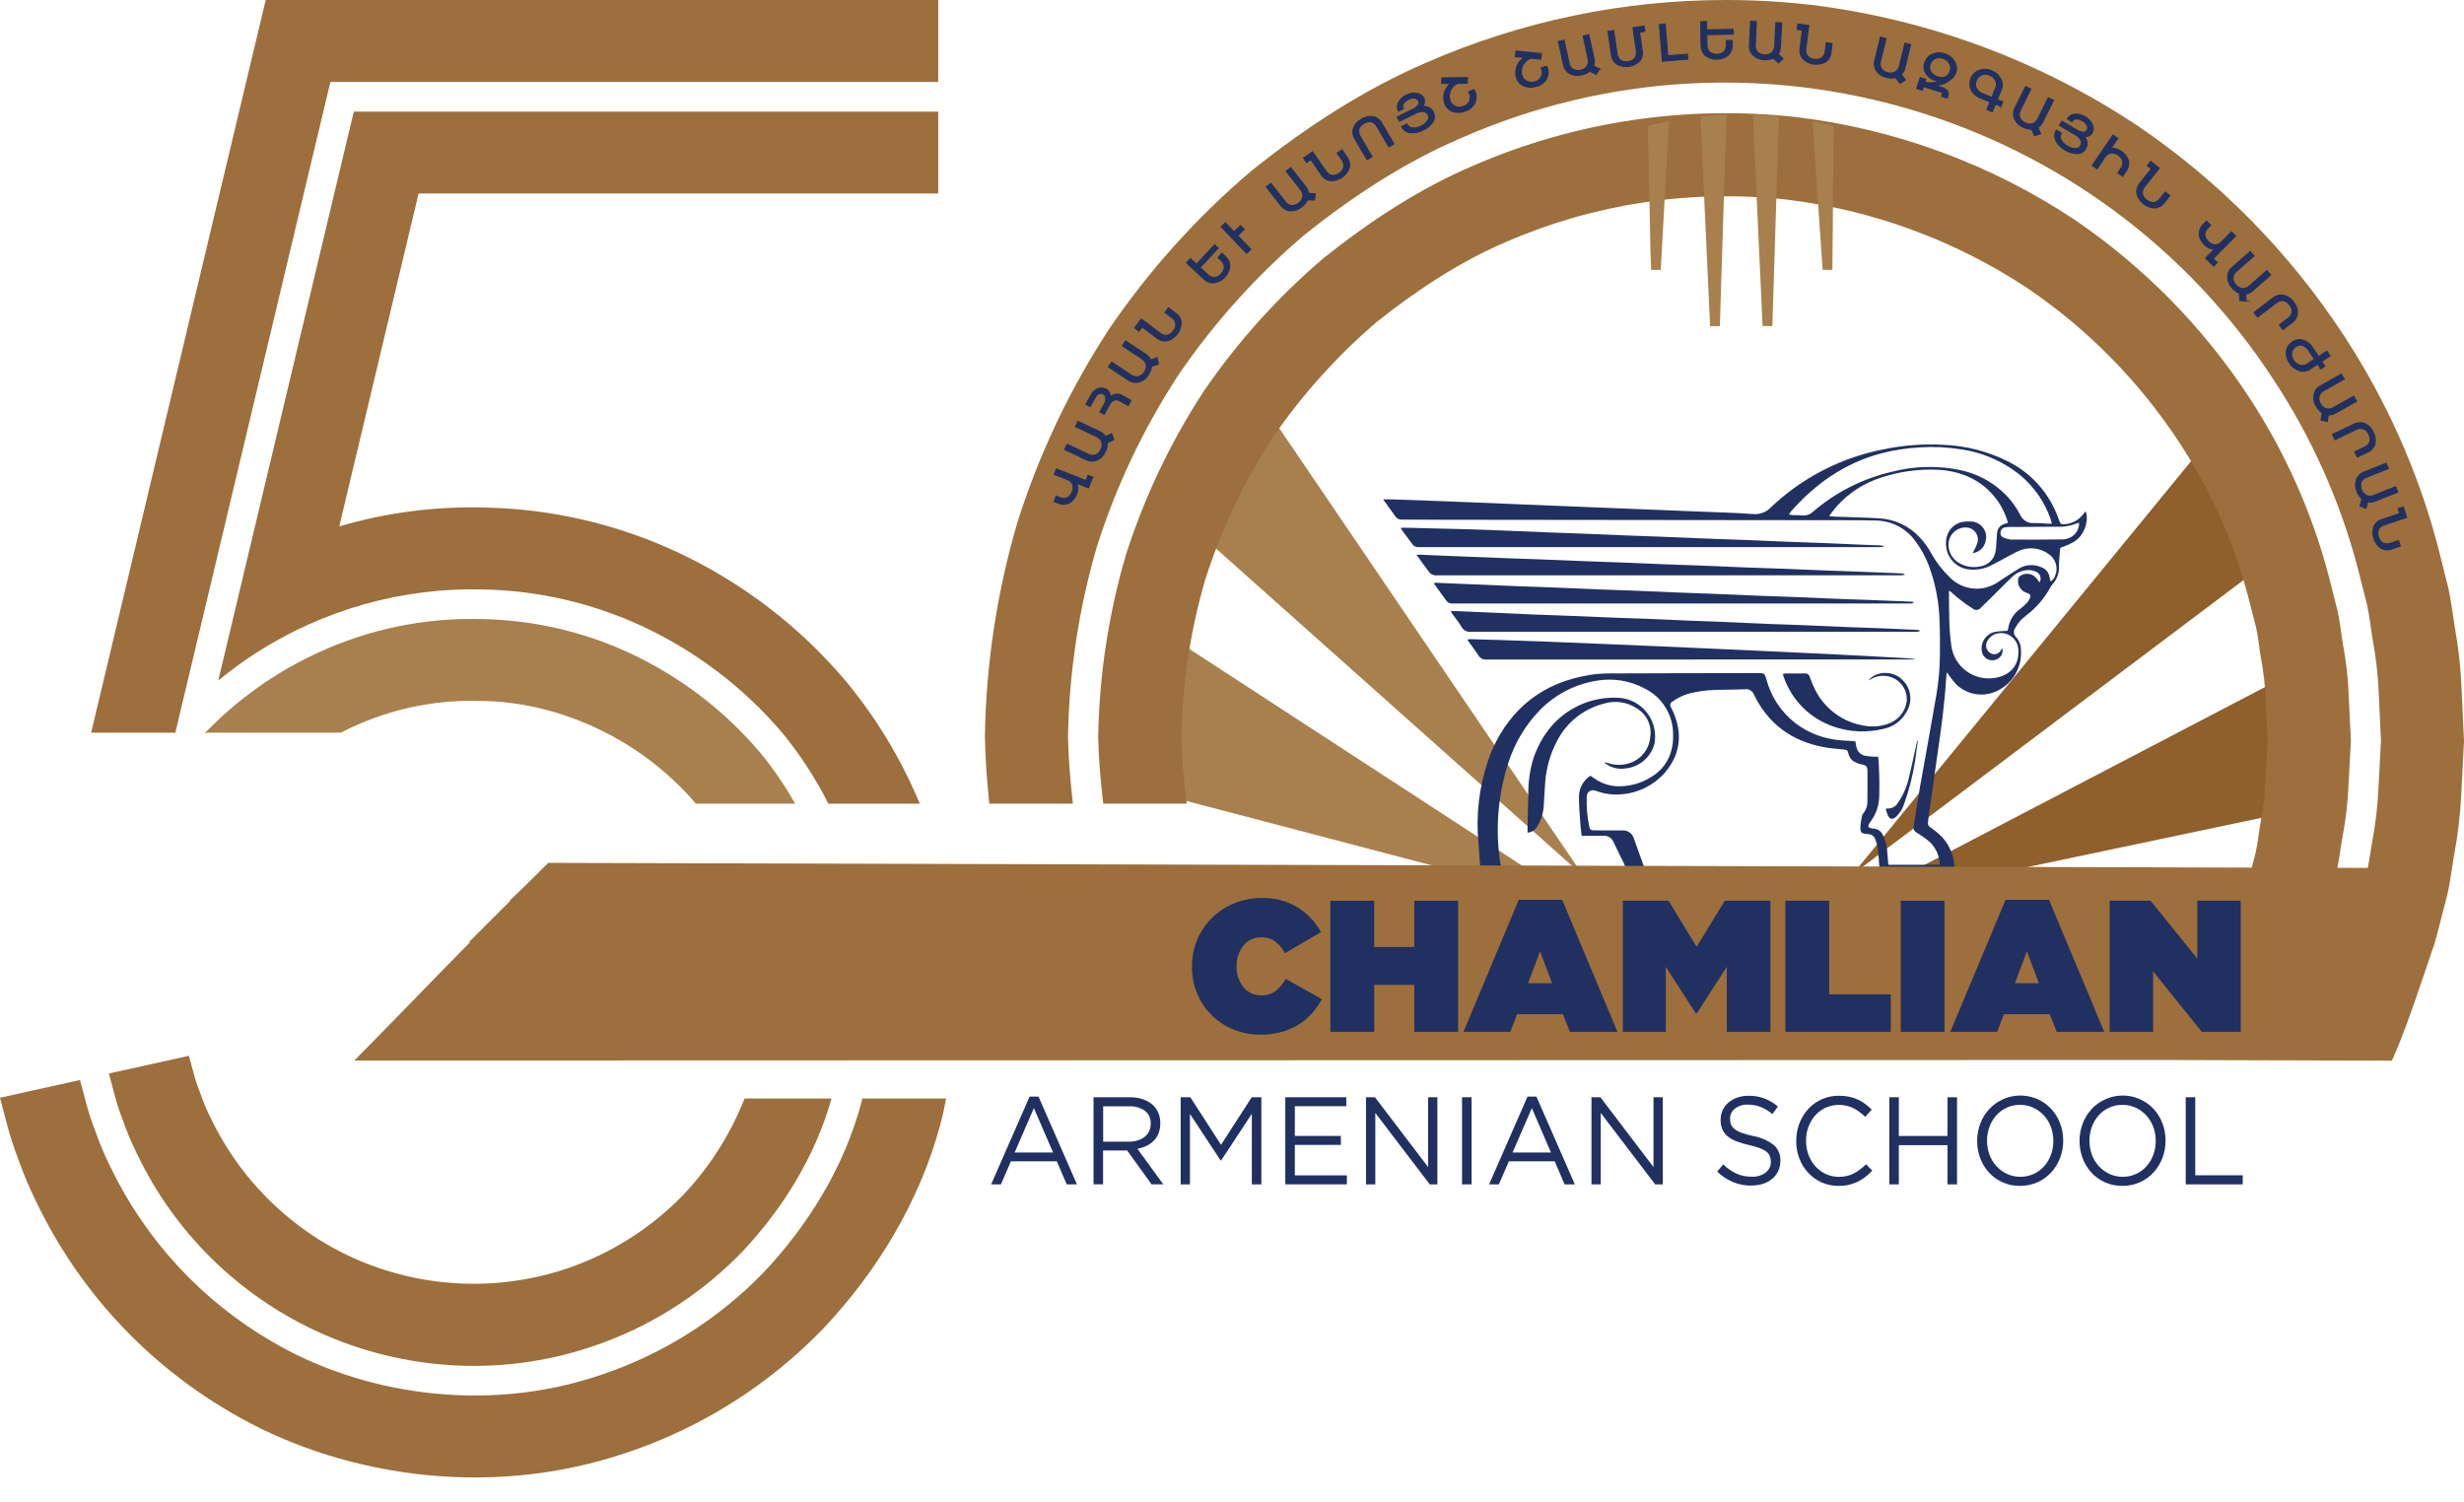 <?xml version="1.0" encoding="UTF-8"?>
<svg id="Layer_1" data-name="Layer 1" xmlns="http://www.w3.org/2000/svg" width="558.53" height="340.38" xmlns:xlink="http://www.w3.org/1999/xlink" viewBox="0 0 558.53 340.38">
  <defs>
    <style>
      .cls-1 {
        fill: url(#linear-gradient-12);
      }

      .cls-1, .cls-2, .cls-3, .cls-4, .cls-5, .cls-6, .cls-7, .cls-8, .cls-9, .cls-10, .cls-11, .cls-12, .cls-13, .cls-14, .cls-15, .cls-16, .cls-17, .cls-18, .cls-19, .cls-20 {
        stroke-width: 0px;
      }

      .cls-21 {
        clip-path: url(#clippath-11);
      }

      .cls-2 {
        fill: url(#linear-gradient-17);
      }

      .cls-22 {
        clip-path: url(#clippath-16);
      }

      .cls-3 {
        fill: url(#linear-gradient);
      }

      .cls-23 {
        stroke: #203061;
        stroke-miterlimit: 10;
        stroke-width: .25px;
      }

      .cls-23, .cls-8 {
        fill: none;
      }

      .cls-4 {
        fill: url(#linear-gradient-6);
      }

      .cls-24 {
        clip-path: url(#clippath-2);
      }

      .cls-25 {
        clip-path: url(#clippath-13);
      }

      .cls-26 {
        clip-path: url(#clippath-15);
      }

      .cls-5 {
        fill: url(#linear-gradient-15);
      }

      .cls-27 {
        clip-path: url(#clippath-6);
      }

      .cls-6 {
        fill: url(#linear-gradient-11);
      }

      .cls-7 {
        fill: url(#linear-gradient-5);
      }

      .cls-28 {
        clip-path: url(#clippath-7);
      }

      .cls-29 {
        clip-path: url(#clippath-1);
      }

      .cls-30 {
        clip-path: url(#clippath-4);
      }

      .cls-9 {
        fill: url(#linear-gradient-13);
      }

      .cls-10 {
        fill: url(#linear-gradient-16);
      }

      .cls-31 {
        clip-path: url(#clippath-12);
      }

      .cls-11 {
        fill: url(#linear-gradient-14);
      }

      .cls-12 {
        fill: url(#linear-gradient-2);
      }

      .cls-13 {
        fill: url(#linear-gradient-7);
      }

      .cls-14 {
        fill: url(#linear-gradient-3);
      }

      .cls-32 {
        clip-path: url(#clippath-9);
      }

      .cls-33 {
        clip-path: url(#clippath);
      }

      .cls-15 {
        fill: url(#linear-gradient-9);
      }

      .cls-34 {
        clip-path: url(#clippath-3);
      }

      .cls-16 {
        fill: url(#linear-gradient-8);
      }

      .cls-35 {
        clip-path: url(#clippath-8);
      }

      .cls-17 {
        fill: url(#linear-gradient-18);
      }

      .cls-18 {
        fill: #203061;
      }

      .cls-36 {
        clip-path: url(#clippath-14);
      }

      .cls-37 {
        clip-path: url(#clippath-17);
      }

      .cls-38 {
        clip-path: url(#clippath-5);
      }

      .cls-19 {
        fill: url(#linear-gradient-10);
      }

      .cls-39 {
        clip-path: url(#clippath-10);
      }

      .cls-20 {
        fill: url(#linear-gradient-4);
      }
    </style>
    <clipPath id="clippath">
      <polygon class="cls-8" points="358.94 198.59 288.97 95.59 274.57 123.39 358.94 198.59"/>
    </clipPath>
    <linearGradient id="linear-gradient" x1="-18.4" y1="642.07" x2="-18.39" y2="642.07" gradientTransform="translate(1552.13 66283.72) scale(84.36 -103.01)" gradientUnits="userSpaceOnUse">
      <stop offset="0" stop-color="#8f5f2c"/>
      <stop offset=".08" stop-color="#90622f"/>
      <stop offset=".15" stop-color="#986c3b"/>
      <stop offset=".22" stop-color="#a77e4f"/>
      <stop offset=".27" stop-color="#b38d61"/>
      <stop offset=".34" stop-color="#b79165"/>
      <stop offset=".44" stop-color="#c6a374"/>
      <stop offset=".55" stop-color="#ddbe87"/>
      <stop offset=".66" stop-color="#fae1a5"/>
      <stop offset=".72" stop-color="#f4da9f"/>
      <stop offset=".8" stop-color="#e4c68d"/>
      <stop offset=".89" stop-color="#ccab74"/>
      <stop offset="1" stop-color="#a8804d"/>
      <stop offset="1" stop-color="#a8804d"/>
    </linearGradient>
    <clipPath id="clippath-1">
      <polygon class="cls-8" points="358.66 205.11 266.06 144.81 259.52 179.1 358.66 205.11"/>
    </clipPath>
    <linearGradient id="linear-gradient-2" x1="-17.79" y1="641.05" x2="-17.78" y2="641.05" gradientTransform="translate(1763.5 38830.81) scale(99.14 -60.3)" xlink:href="#linear-gradient"/>
    <clipPath id="clippath-2">
      <polygon class="cls-8" points="419.95 198.19 507.65 91.14 508.61 131.45 419.95 198.19"/>
    </clipPath>
    <linearGradient id="linear-gradient-3" x1="-19.89" y1="642.12" x2="-19.88" y2="642.12" gradientTransform="translate(1763.43 68887.48) scale(88.67 -107.06)" gradientUnits="userSpaceOnUse">
      <stop offset="0" stop-color="#a8804d"/>
      <stop offset="0" stop-color="#a8804d"/>
      <stop offset=".11" stop-color="#ccab74"/>
      <stop offset=".2" stop-color="#e4c68d"/>
      <stop offset=".28" stop-color="#f4da9f"/>
      <stop offset=".34" stop-color="#fae1a5"/>
      <stop offset=".45" stop-color="#ddbe87"/>
      <stop offset=".56" stop-color="#c6a374"/>
      <stop offset=".66" stop-color="#b79165"/>
      <stop offset=".73" stop-color="#b38d61"/>
      <stop offset=".78" stop-color="#a77e4f"/>
      <stop offset=".85" stop-color="#986c3b"/>
      <stop offset=".92" stop-color="#90622f"/>
      <stop offset="1" stop-color="#8f5f2c"/>
    </linearGradient>
    <clipPath id="clippath-3">
      <polygon class="cls-8" points="418.89 205.11 514.99 154.93 521.78 183.46 418.89 205.11"/>
    </clipPath>
    <linearGradient id="linear-gradient-4" x1="-19.25" y1="640.55" x2="-19.24" y2="640.55" gradientTransform="translate(1980.36 32319.76) scale(102.89 -50.17)" xlink:href="#linear-gradient-3"/>
    <clipPath id="clippath-4">
      <polygon class="cls-8" points="60.23 0 55.8 18.57 54.2 25.3 49.77 43.86 20.66 166.08 39.75 166.08 40.99 160.85 47.73 132.56 68.86 43.86 73.29 25.3 74.89 18.57 212.67 18.57 212.67 0 60.23 0"/>
    </clipPath>
    <linearGradient id="linear-gradient-5" x1="-15.35" y1="642.61" x2="-15.35" y2="642.61" gradientTransform="translate(2947.89 106806.67) scale(192.01 -166.08)" xlink:href="#linear-gradient"/>
    <clipPath id="clippath-5">
      <path class="cls-8" d="M69.81,149.03c-2.93,1.45-5.77,3.08-8.51,4.87-3.98,2.59-7.74,5.51-11.23,8.72-1.75,1.7-2.89,2.8-3.37,3.26-.13.13-.18.17-.2.2l-.05.05.16.15.05-.2h30.62c9.78-5.08,20.7-7.55,31.71-7.18,16.3.09,35.37,7.63,48.76,23.28h22.49c-2.32-4.11-4.99-8.01-7.99-11.65-8.21-9.66-18.43-17.41-29.95-22.69-10.32-4.72-21.5-7.27-32.85-7.5-.9-.03-1.8-.04-2.69-.04-12.82.02-25.47,3.01-36.94,8.74h0Z"/>
    </clipPath>
    <linearGradient id="linear-gradient-6" x1="-15.56" y1="639.97" x2="-15.55" y2="639.97" gradientTransform="translate(2081.31 26968.91) scale(133.78 -41.89)" xlink:href="#linear-gradient"/>
    <clipPath id="clippath-6">
      <path class="cls-8" d="M80.2,25.3l-4.43,18.57-20.01,84.01-6.28,26.38c2.61-2.14,5.34-4.14,8.16-5.99,15.44-10.04,33.56-15.15,51.97-14.65,12.25.25,24.32,3.01,35.47,8.1,12.43,5.7,23.47,14.06,32.32,24.49,4.03,4.93,7.51,10.29,10.38,15.98h20.71c-4.19-10.1-9.88-19.51-16.87-27.92-10.63-12.55-23.9-22.61-38.86-29.46-13.42-6.12-27.94-9.44-42.69-9.75-11.21-.34-22.41,1.1-33.17,4.27l17.98-75.46h117.8v-18.57H80.2Z"/>
    </clipPath>
    <linearGradient id="linear-gradient-7" x1="-15.53" y1="642.56" x2="-15.53" y2="642.56" gradientTransform="translate(2535.04 100909.07) scale(163.19 -156.88)" xlink:href="#linear-gradient"/>
    <clipPath id="clippath-7">
      <path class="cls-8" d="M323.43,14.14c-14.21,6.11-27.46,14.72-39.82,24.64-12.24,10.39-23.03,22.37-32.08,35.63-8.96,13.65-16,28.48-20.92,44.05-4.63,15.78-7.11,32.12-7.36,48.57.09,5.06.49,10.11,1,15.14h18.95c-.57-5.01-1.01-10.03-1.11-15.08.24-14.6,2.44-29.1,6.53-43.12,4.38-13.81,10.63-26.96,18.57-39.08,8.05-11.77,17.63-22.41,28.49-31.65,10.99-8.78,22.74-16.46,35.35-21.87,66.69-29.42,144.87-6.11,184.55,55.03,8.44,12.88,14.76,27.02,18.74,41.89.78,3.1,1.53,6.03,2.23,8.79.6,2.78.87,5.44,1.28,7.89.77,4.13,1.23,8.32,1.39,12.52.32,6.84.49,10.48.49,10.48,0,0-.19,3.64-.56,10.48-.18,4.2-.67,8.38-1.46,12.51-.31,1.81-.59,3.77-.95,5.78l-6.92-.02c.49-2.4.76-4.71,1.13-6.83.77-3.94,1.23-7.93,1.4-11.93.35-6.53.54-10,.54-10,0,0-.17-3.48-.48-10.01-.14-4.01-.58-8-1.33-11.94-.39-2.33-.64-4.88-1.21-7.53-.67-2.63-1.38-5.42-2.13-8.38-3.79-14.19-9.83-27.68-17.88-39.97-10.44-15.97-23.95-29.7-39.73-40.41-18.83-12.48-40.3-20.41-62.72-23.15-25.08-2.84-50.47.97-73.62,11.05-12.03,5.15-23.23,12.49-33.73,20.86-10.36,8.82-19.51,18.97-27.19,30.2-7.57,11.57-13.52,24.11-17.71,37.28-3.9,13.38-5.99,27.21-6.23,41.15.11,5.04.56,10.06,1.15,15.06h18.93c-.67-4.98-1.09-9.99-1.25-15.01.24-12.08,2.05-24.08,5.41-35.69,3.65-11.41,8.81-22.28,15.35-32.32,6.69-9.73,14.62-18.55,23.6-26.21,9.13-7.23,18.82-13.64,29.25-18.09,20.08-8.73,42.1-12.03,63.86-9.58,19.43,2.39,38.04,9.26,54.36,20.06,13.7,9.3,25.42,21.22,34.48,35.08,6.98,10.64,12.21,22.34,15.49,34.64.66,2.56,1.28,4.98,1.86,7.26.5,2.3.69,4.51,1.03,6.53.66,3.42,1.05,6.88,1.15,10.36.28,5.67.44,8.7.44,8.7,0,0-.17,3.03-.49,8.69-.13,3.48-.53,6.94-1.22,10.36-.35,2.02-.56,4.23-1.07,6.52-.26,1-.56,2.14-.84,3.2l-386.16-1.07c-5.99,5.99-11.98,11.98-17.97,17.97h.28c-6.75,6.82-20.69,21.27-26.26,26.83l410.04-.12,22.78.07,7.84.02,21.2.06c2.76-5.77,7.17-19.14,9.36-25.63h.03c.07-.24.14-.48.22-.73.08-.24.16-.47.23-.68h-.03c.07-.24.15-.49.22-.72.9-3.49,1.76-6.79,2.56-9.9.46-2.08.77-4.06,1.06-5.98.15-.98.29-1.97.45-2.89.88-4.65,1.43-9.36,1.65-14.09.4-7.69.61-11.79.61-11.79,0,0-.19-4.1-.54-11.79-.19-4.73-.71-9.44-1.56-14.1-.45-2.76-.78-5.76-1.46-8.89-.79-3.11-1.62-6.41-2.5-9.91-4.5-16.76-11.63-32.7-21.14-47.22-12.32-18.84-28.25-35.05-46.89-47.67-22.23-14.77-47.6-24.14-74.1-27.36C404.02.36,397.67,0,391.31,0c-23.36-.02-46.47,4.8-67.88,14.14h0Z"/>
    </clipPath>
    <linearGradient id="linear-gradient-8" x1="-15.46" y1="642.89" x2="-15.46" y2="642.89" gradientTransform="translate(7393.61 154695.34) scale(478.21 -240.44)" xlink:href="#linear-gradient"/>
    <clipPath id="clippath-8">
      <path class="cls-8" d="M24.69,243.37l1.3,4.86c.5,1.95,1.13,3.87,1.88,5.74.89,2.58,1.95,5.1,3.16,7.54,20.17,42.15,70.69,59.98,112.84,39.82,9.1-4.35,17.35-10.3,24.36-17.56,9.18-9.72,16.57-21.63,20.26-34.76h-19.71c-3.2,8.1-7.91,15.52-13.89,21.85-7.37,7.6-16.44,13.34-26.47,16.73-17.98,6.01-37.66,4.05-54.11-5.38-11.53-6.7-20.77-16.71-26.53-28.73-.96-1.9-1.78-3.87-2.46-5.88-.59-1.46-1.08-2.95-1.47-4.48-.67-2.47-1.03-3.79-1.03-3.79l-18.13,4.02Z"/>
    </clipPath>
    <linearGradient id="linear-gradient-9" x1="-15.38" y1="641.52" x2="-15.38" y2="641.52" gradientTransform="translate(2519.68 48061.81) scale(163.8 -74.49)" xlink:href="#linear-gradient"/>
    <clipPath id="clippath-9">
      <path class="cls-8" d="M0,248.85s.58,2.2,1.67,6.33c.67,2.54,1.49,5.03,2.44,7.47,1.17,3.35,2.54,6.62,4.12,9.8,9.57,19.97,24.93,36.6,44.08,47.72,23.41,13.83,57.45,20.21,90.08,9.01,16.69-5.63,31.79-15.18,44.04-27.83,12.29-12.94,22.06-28.97,26.77-46.63.52-1.88.88-3.8,1.26-5.7h-18.99c-.05.23-.09.46-.15.68-3.87,14.67-12.04,27.96-22.24,38.75-10.18,10.52-22.73,18.45-36.6,23.13-27.09,9.31-55.45,4-74.85-7.48-15.92-9.25-28.69-23.07-36.65-39.68-1.31-2.64-2.45-5.36-3.42-8.14-.8-2.02-1.48-4.09-2.03-6.2-.91-3.43-1.4-5.26-1.4-5.26l-18.13,4.02Z"/>
    </clipPath>
    <linearGradient id="linear-gradient-10" x1="-15.25" y1="641.95" x2="-15.25" y2="641.95" gradientTransform="translate(3271.25 61632.56) scale(214.46 -95.55)" xlink:href="#linear-gradient"/>
    <clipPath id="clippath-10">
      <path class="cls-8" d="M399.54,73.92h2.21c.5-15.86.99-31.66,1.49-47.57l-5.91-.38c.74,16.07,1.47,32.01,2.21,47.94Z"/>
    </clipPath>
    <linearGradient id="linear-gradient-11" x1="-79.99" y1="640.42" x2="-79.88" y2="640.42" gradientTransform="translate(472.53 30752.75) scale(5.91 -47.94)" xlink:href="#linear-gradient"/>
    <clipPath id="clippath-11">
      <path class="cls-8" d="M385.45,26.38c.73,15.92,1.46,31.73,2.19,47.56h2.21c.5-15.95,1-31.88,1.5-47.94l-5.9.39h0Z"/>
    </clipPath>
    <linearGradient id="linear-gradient-12" x1="-78.05" y1="640.42" x2="-77.93" y2="640.42" gradientTransform="translate(460.56 30754.06) scale(5.9 -47.94)" xlink:href="#linear-gradient"/>
    <clipPath id="clippath-12">
      <path class="cls-8" d="M374.3,28.31c-.71.11-.82.44-.8,1.06.11,3.52.21,7.03.28,10.55.12,5.77.23,11.54.35,17.32.03,1.31.1,2.61.15,3.96h2.18c.61-11.24,1.22-22.44,1.84-33.75-1.39.31-2.68.66-4,.87h0Z"/>
    </clipPath>
    <linearGradient id="linear-gradient-13" x1="-89.68" y1="639.12" x2="-89.54" y2="639.12" gradientTransform="translate(431.98 21615.81) scale(4.82 -33.75)" xlink:href="#linear-gradient"/>
    <clipPath id="clippath-13">
      <path class="cls-8" d="M413.15,61.17h2.21c.1-10.89.19-21.73.29-32.64l-4.83-1.07c.78,11.32,1.55,22.5,2.33,33.71h0Z"/>
    </clipPath>
    <linearGradient id="linear-gradient-14" x1="-97.28" y1="639.11" x2="-97.14" y2="639.11" gradientTransform="translate(469.45 21586.86) scale(4.83 -33.71)" xlink:href="#linear-gradient"/>
    <clipPath id="clippath-14">
      <polygon class="cls-8" points="115.52 204.16 554.25 203.92 121.48 198.57 115.52 204.16"/>
    </clipPath>
    <linearGradient id="linear-gradient-15" x1="-15.55" y1="617.02" x2="-15.55" y2="617.02" gradientTransform="translate(6823.68 3649.9) scale(438.73 -5.59)" xlink:href="#linear-gradient"/>
    <clipPath id="clippath-15">
      <polygon class="cls-8" points="104.35 216.19 551.21 215.46 109.93 210.23 104.35 216.19"/>
    </clipPath>
    <linearGradient id="linear-gradient-16" x1="-15.52" y1="618.64" x2="-15.52" y2="618.64" gradientTransform="translate(6937.26 3895.98) scale(446.87 -5.95)" xlink:href="#linear-gradient"/>
    <clipPath id="clippath-16">
      <polygon class="cls-8" points="94.14 226.51 547.33 225.18 99.73 220.68 94.14 226.51"/>
    </clipPath>
    <linearGradient id="linear-gradient-17" x1="-15.5" y1="618.13" x2="-15.5" y2="618.13" gradientTransform="translate(7023.88 3828.51) scale(453.18 -5.83)" xlink:href="#linear-gradient"/>
    <clipPath id="clippath-17">
      <polygon class="cls-8" points="85.03 235.75 544.41 234.17 90.01 231.01 85.03 235.75"/>
    </clipPath>
    <linearGradient id="linear-gradient-18" x1="-15.48" y1="612.27" x2="-15.48" y2="612.27" gradientTransform="translate(7109.72 3134.29) scale(459.38 -4.74)" xlink:href="#linear-gradient"/>
  </defs>
  <g id="Group_1857" data-name="Group 1857">
    <g class="cls-33">
      <g id="Group_1856" data-name="Group 1856">
        <rect id="Rectangle_1158" data-name="Rectangle 1158" class="cls-3" x="274.58" y="95.59" width="84.36" height="103.01"/>
      </g>
    </g>
  </g>
  <g id="Group_1859" data-name="Group 1859">
    <g class="cls-29">
      <g id="Group_1858" data-name="Group 1858">
        <rect id="Rectangle_1159" data-name="Rectangle 1159" class="cls-12" x="259.52" y="144.8" width="99.14" height="60.3"/>
      </g>
    </g>
  </g>
  <g id="Group_1861" data-name="Group 1861">
    <g class="cls-24">
      <g id="Group_1860" data-name="Group 1860">
        <rect id="Rectangle_1160" data-name="Rectangle 1160" class="cls-14" x="419.95" y="91.14" width="88.67" height="107.06"/>
      </g>
    </g>
  </g>
  <g id="Group_1863" data-name="Group 1863">
    <g class="cls-34">
      <g id="Group_1862" data-name="Group 1862">
        <rect id="Rectangle_1161" data-name="Rectangle 1161" class="cls-20" x="418.89" y="154.93" width="102.89" height="50.17"/>
      </g>
    </g>
  </g>
  <g id="Group_1865" data-name="Group 1865">
    <g id="Group_1864" data-name="Group 1864">
      <path id="Path_727" data-name="Path 727" class="cls-18" d="M313.5,113.2c.81,0,1.4-.02,1.98,0,4.02.14,8.05.28,12.07.43,4.35.17,8.7.35,13.05.53l13.22.54,8.61.35c4.5.18,8.99.36,13.49.54,2.87.11,5.74.23,8.61.35,4.26.18,8.53.27,12.78.58,1.53.17,3.05-.39,4.1-1.51,7.11-6.76,16.01-11.33,25.64-13.17,4.41-.92,8.92-1.26,13.42-1.01,5.2.2,10.29,1.52,14.92,3.88,5.32,2.72,9.36,7.4,11.28,13.05.39,1.11.53,1.18,1.69,1.03,1.43-.18,2.73-.89,3.66-1.99.26-.28.49-.59.74-.89.62,1.29.16,3.77-.96,5.32-.94,1.29-1.99,1.95-4.78,2.95-.1,1.29-.3,2.64-.3,3.99.11,1.62-.45,3.2-1.56,4.38-.18.2-.32.43-.43.67-1.34,2.42-3.16,4.54-5.35,6.22-.52.39-1.01.82-1.46,1.29-.44.52-.83,1.08-1.15,1.67-.43.64-.33,1.5.23,2.03.74.83,1.13,1.91,1.1,3.02.24,3.71-1.72,7.21-5,8.96-3.16,1.75-7.09,1.23-9.68-1.28-.54-.59-1.04-1.21-1.5-1.86-.17-.22-.32-.47-.61-.89-.08.66-.16,1.11-.18,1.57-.34,5.65-1.12,11.24-1.93,16.84-.7,4.77-1.35,9.55-2.03,14.32-.07.47-.09.94-.15,1.41-.05.41.16.81.53,1.01.97.67,1.88,1.43,2.72,2.26,1.97,2.18,2.96,5.07,2.73,8-.68.21-14.79.3-16.9.11-.02-.29-.04-.6-.06-.91-.12-1.59-.22-3.19-.4-4.77-.11-.64-.29-1.27-.53-1.88-.2-.74-.87-1.26-1.64-1.26-1.69-.13-1.85-.31-1.74-2.01.06-.68.17-1.35.32-2.01.04-.23.13-.46.28-.64.69-.83,1.03-1.89.96-2.97.04-2.19.03-4.38.02-6.58,0-1.15-.23-1.37-1.33-1.6-.58-.11-1.13-.31-1.65-.59-.66-.37-1.13-1-1.3-1.73-.27-.98-.28-.96-1.33-1.07-1.41-.15-2.84-.25-4.23-.51-7.23-1.34-12.61-5.2-15.86-11.85-.3-.88-1.18-1.42-2.1-1.29-2.28.12-4.56.08-6.84.17-2.01.06-4.01.35-5.96.85-1.31.39-2.54,1.01-3.64,1.81-.42.22-.59.73-.37,1.15.01.03.03.05.05.08.17.41.4.8.57,1.2,2.1,4.88,1.57,9.47-1.84,13.55-2.45,2.84-5.9,4.63-9.64,4.98-1.98.22-3.98,0-5.86-.68-.2-.07-.4-.13-.6-.18-.76-.17-1.5.31-1.67,1.07-.02.09-.03.18-.03.28-.1,2.34.1,4.68.59,6.97.13.56.3.72.93.74.86.03,1.72.02,2.58.02h3.91c1.2-.1,2.31.65,2.66,1.8.92,2.56,1.83,5.13,2.75,7.69.04.16.07.32.09.48h-37.47c-.06-.26-.1-.53-.14-.79-.21-2.89-.41-5.79-.61-8.68-.27-6.34.81-12.67,3.17-18.57,4.29-9.72,11.7-15.48,22.21-17.17,1.49-.23,3-.35,4.51-.35,10.1-.05,20.2-.05,30.3-.07,1.12,0,2.25-.02,3.38-.01,1.38,0,1.47.08,1.85,1.39,1.02,3.9,3.29,7.36,6.45,9.87,2.88,2.22,6.33,3.58,9.94,3.94,1.06.12,2.12.14,3.19.21.2.01.4.04.6.07.08.44.13.85.23,1.25.18,1.03.98,1.83,2.01,2.02.61.11,1.23.17,1.85.19.32.02.65,0,1,0,.05.1.09.21.12.33.21,2.92.28,5.86.19,8.79-.06,2-.73,3.93-1.91,5.54-.18.23-.34.49-.47.75-.2.44-.1.64.38.78.23.07.46.11.7.12.95.04,1.78.62,2.14,1.5.5,1.01.81,2.1.93,3.23.11.94.16,1.89.24,2.83.02.2.05.4.08.65h11.63c-.03-1.89-.79-3.7-2.12-5.05-.84-.75-1.75-1.41-2.71-1.98-1.09-.68-1.22-.8-1.01-2.15.47-3.04.95-6.08,1.48-9.11,1.18-6.7,2.44-13.39,3.58-20.1.53-3.07.8-6.17.82-9.28.01-2.43.04-4.86-.07-7.28-.09-4.39-.91-8.73-2.43-12.85-.79-2.08-1.88-4.03-3.23-5.8-2.09-2.77-5.35-4.41-8.81-4.44-2.1-.06-4.21-.07-6.31-.07-30.51-.03-61.02-.07-91.53-.1-3.2,0-6.4-.05-9.6-.04-.6.04-1.17-.25-1.48-.76-.85-1.24-1.76-2.44-2.77-3.84M360.53,175.86c.32.22.62.41.9.61,1.65,1.18,3.64,1.8,5.67,1.77,2.65-.02,5.24-.81,7.45-2.27,2.01-1.24,3.5-3.18,4.19-5.44.4-1.31.57-2.67.51-4.03.03-4.42-2.46-8.46-6.42-10.42-3.34-1.8-7.2-2.42-10.94-1.77-4.86.79-9.35,3.11-12.8,6.62-3.3,3.39-5.76,7.5-7.19,12.01-2.16,6.7-2.87,13.78-2.08,20.78.06.65.15,1.29.27,1.93.12.6.3.74.89.77.24.01.47,0,.71,0h25.68c.31,0,.61-.04.99-.06-.11-.28-.16-.45-.23-.6-.79-1.62-1.62-3.23-2.37-4.87-.38-.93-1.32-1.51-2.33-1.44-1.3,0-2.61,0-3.91,0h-1.01c-.12-1.18-.26-2.26-.33-3.35-.12-1.86-.29-3.72-.27-5.58.03-1.89,1-3.64,2.59-4.67M414.68,116.8l.1.23c.4.03.81.08,1.21.09,3.31.12,6.63.17,9.94.38,3.51.18,6.81,1.71,9.2,4.28,1.03,1.1,1.92,2.33,2.64,3.66,1.13,2.02,2.55,3.86,4.23,5.46,2.17,2.21,5.37,3.06,8.35,2.24,1.08-.32,2.09-.83,3-1.49,1.43-.94,2.87-1.89,4.33-2.79,1.5-.9,3.35-1.01,4.95-.31,1.02.31,1.77,1.17,1.94,2.22.06.33.16.66.26,1.05.47-.31.83-.77,1.02-1.3.75-1.76.16-3.8-1.41-4.89-1.97-1.47-4.58-1.75-6.83-.75-.71.3-1.38.68-2.06,1.04-1.33.71-2.64,1.47-3.99,2.13-1.7.93-3.66,1.27-5.58.99-3.03-.51-5.15-3.28-4.85-6.35.07-2.16,1.62-3.98,3.75-4.38.61-.11,1.24-.14,1.86-.09,1.93.01,3.48,1.59,3.47,3.51,0,.25-.03.5-.09.75-.22,1.54-1.45,2.73-2.99,2.91.18-.33.35-.59.48-.88.26-.5.48-1.01.65-1.55.37-1.46-.51-2.94-1.96-3.31-.16-.04-.33-.07-.5-.08-2.15-.13-4,1.51-4.12,3.66-.01.24,0,.47.02.71.17,1.69,1.22,3.17,2.76,3.89,1.33.68,2.86.89,4.33.58,1.86-.23,3.33-1.69,3.58-3.55.07-.44.11-.88.13-1.32.07-.91.1-1.83.19-2.74.07-.95.72-1.75,1.63-2.01.27-.1.53-.19.82-.3-.08-.3-.13-.53-.21-.75-1.53-4.6-5.04-8.27-9.56-10.01-1.86-.7-3.81-1.12-5.79-1.23-4.54-.25-9.08.37-13.38,1.83-3.79,1.24-7.19,3.46-9.85,6.44-.59.65-1.1,1.38-1.64,2.07M405.52,116.61c.22.07.44.12.67.15.83.03,1.66.01,2.49.08.83.06,1.65-.23,2.25-.81,5.16-4.45,11.33-7.57,17.96-9.1,4.95-1.28,10.12-1.42,15.13-.44,4.04.78,7.75,2.76,10.65,5.69,1.3,1.34,2.4,2.87,3.26,4.52.55,1.26,1.86,2.02,3.23,1.86.95,0,1.89.04,2.83.14.34.02.68,0,1.12,0-.12-.43-.19-.77-.31-1.1-1.28-3.65-3.48-6.92-6.38-9.48-4.02-3.41-8.94-5.6-14.17-6.3-2.96-.46-5.95-.6-8.94-.41-3.05.15-6.07.62-9.02,1.39-8.18,2.22-14.81,6.86-20.35,13.17-.16.2-.3.41-.43.63M441.82,133.86c-.02.32-.04.47-.04.61.02,1.84,0,3.67.07,5.51.02,2.19.18,4.38.49,6.54.68,4.49,4.76,7.67,9.28,7.22,3.54-.31,6.17-2.54,5.89-6.47-.09-2.05-1.73-3.68-3.78-3.76-1.56-.11-3,.86-3.48,2.35-.21.93.25,1.88,1.11,2.29.79.37,1.73.07,2.16-.69.11-.15.21-.31.36-.54.29,1.19-.44,2.39-1.63,2.67-.04.01-.09.02-.13.03-1.24.28-2.49-.46-2.83-1.69-.49-1.99.66-4.02,2.63-4.62.6-.14,1.22-.22,1.84-.24.43-.04.87-.05,1.3-.07.07-.22.13-.45.18-.67.28-1.75,1.26-3.31,2.71-4.32.55-.41,1.05-.86,1.52-1.36.31-.36.55-.76.72-1.2.18-.45.03-.71-.41-.92-.16-.08-.34-.11-.5-.18-1.22-.43-1.98-1.65-1.83-2.93,0-.39.22-.75.57-.92,1.23-.79,2.87-.46,3.71.73.19.25.37.51.58.8.48-.79.24-1.82-.55-2.3-.07-.04-.14-.08-.21-.11-.73-.35-1.54-.47-2.34-.35-1.16.15-2.23.66-3.07,1.47-1.07,1.02-2.11,2.08-3.16,3.12-1.31,1.29-2.6,2.6-3.93,3.86-.42.58-1.23.72-1.81.3-.06-.04-.11-.09-.17-.14-1.63-1.02-3.17-2.19-4.59-3.49-.16-.16-.35-.29-.66-.53M471.28,118.53c-.17.01-.34.05-.5.1-1.46.6-3.03.86-4.6.77-3.61,0-7.22.02-10.83.06-.32,0-.65.03-.96.11-.54.12-.93.6-.92,1.16-.08.49.21.97.69,1.12.53.25,1.11.41,1.69.46,3.88.03,7.75.02,11.63-.03.59-.02,1.17-.16,1.71-.4,1.31-.59,2.14-1.91,2.09-3.35"/>
      <path id="Path_728" data-name="Path 728" class="cls-18" d="M431.68,130.33c-.34.03-.68.08-1.01.08-2.96,0-5.92,0-8.89,0h-95.52c-.35.04-.71.03-1.06-.01-.4-.06-.78-.23-1.08-.51-1.02-1.3-1.96-2.66-3-4.1.19-.03.38-.05.57-.06,2.54.1,5.09.22,7.63.32,3.79.15,7.57.31,11.36.45,2.55.1,5.09.17,7.64.27,3.64.14,7.28.3,10.92.44,2.52.1,5.03.17,7.55.27,3.58.14,7.16.3,10.74.44,2.52.1,5.03.17,7.55.27,3.64.14,7.28.3,10.92.45,2.48.1,4.97.17,7.46.26,3.67.14,7.34.31,11,.45,2.54.1,5.09.17,7.64.27,2.93.11,5.86.23,8.79.35.28.03.55.08.83.15,0,.07,0,.13,0,.2"/>
      <path id="Path_729" data-name="Path 729" class="cls-18" d="M426.98,123.88c-.13.06-.26.1-.39.13-.27.02-.53.01-.8.01h-102.61c-.56,0-1.12,0-1.69,0-.51.02-1-.21-1.31-.62-.87-1.16-1.73-2.33-2.58-3.5-.03-.04-.01-.11-.02-.24.28-.02.56-.05.85-.04,4.68.11,9.35.23,14.03.35,2.49.07,4.97.16,7.46.26,3.61.14,7.21.3,10.82.45,2.52.1,5.03.17,7.55.27,3.55.14,7.1.3,10.65.44,2.48.1,4.97.17,7.46.27,3.64.14,7.28.3,10.91.45,2.51.1,5.03.17,7.54.27,3.55.14,7.1.3,10.65.44,2.48.1,4.97.17,7.46.27,3.52.14,7.04.3,10.56.45.83.04,1.66.05,2.49.09.34.02.67.1,1,.15v.14"/>
      <path id="Path_730" data-name="Path 730" class="cls-18" d="M433.9,136.52c-.19.11-.39.2-.6.27-.24.02-.47.03-.71.01h-102.71c-.27,0-.53,0-.8,0-.48,0-.94-.23-1.22-.62-.94-1.29-1.87-2.59-2.83-3.92.28-.25.58-.14.85-.13,2.75.11,5.5.22,8.25.34,3.52.15,7.04.3,10.56.44,2.51.1,5.03.17,7.55.27,3.49.14,6.98.3,10.47.44,2.51.1,5.03.17,7.55.27,3.49.14,6.98.3,10.47.44,2.43.1,4.85.17,7.28.27,3.61.14,7.22.3,10.83.45,2.43.1,4.85.17,7.28.26,3.58.14,7.16.3,10.73.45,2.52.1,5.03.17,7.54.27,2.99.11,5.98.23,8.96.36.19.03.38.08.56.14"/>
      <path id="Path_731" data-name="Path 731" class="cls-18" d="M328.79,138.53c.61,0,1.1-.02,1.59,0,2.57.11,5.15.22,7.72.34,3.28.15,6.57.3,9.85.44,2.45.1,4.91.17,7.37.27,3.67.14,7.33.3,11,.45,2.51.1,5.03.17,7.55.27,3.43.14,6.86.3,10.29.44,2.4.1,4.79.17,7.19.27,3.31.14,6.62.3,9.94.44,2.54.1,5.09.17,7.64.27,3.37.14,6.74.3,10.11.44,2.57.1,5.15.17,7.72.27,2.63.1,5.26.23,7.9.36.23.04.45.11.67.2-.2.09-.41.16-.62.22-.24.02-.47.02-.71,0h-100.14c-.06,0-.12,0-.18,0-1.02.2-2.05-.32-2.48-1.27-.54-.91-1.24-1.74-1.86-2.6-.17-.23-.32-.48-.54-.82"/>
      <path id="Path_732" data-name="Path 732" class="cls-18" d="M433.96,149.49h-1.68c-31.78,0-63.56,0-95.34.02-.74.06-1.45-.31-1.83-.96-.78-1.18-1.63-2.32-2.53-3.58.24-.04.49-.07.74-.08,1.92.05,3.85.1,5.77.16,3.82.13,7.63.26,11.45.4,4.35.17,8.7.34,13.04.53,4.17.17,8.34.35,12.51.53,3.99.17,7.99.35,11.98.53,3.93.18,7.87.35,11.8.54,3.76.17,7.51.35,11.26.53,3.58.17,7.16.35,10.73.53,3.22.17,6.44.35,9.66.53.83.05,1.65.13,2.47.2-.01.04-.03.07-.04.1"/>
      <path id="Path_733" data-name="Path 733" class="cls-18" d="M423.52,154.28c1.65-2.23,5.72-2.4,7.85-.02,1.85,1.88,2.2,4.78.83,7.04-1.05,2-2.94,3.43-5.15,3.89-3.73.94-7.65.79-11.29-.44-5.35-1.77-9.57-5.94-11.42-11.26-.06-.17-.11-.34-.16-.51,0-.08,0-.16,0-.24.18-.04.37-.07.55-.08,1.48,0,2.96.03,4.44,0,.49-.05.93.27,1.04.75.35,1.01.76,1.99,1.23,2.94,2.19,4.37,6.36,7.42,11.19,8.16,1.73.31,3.51.18,5.18-.38,2.3-.69,4.01-2.65,4.38-5.02.31-2.64-1.39-5.09-3.96-5.74-1.33-.35-2.75-.18-3.96.49-.25.13-.5.28-.76.42"/>
      <path id="Path_734" data-name="Path 734" class="cls-18" d="M434.73,167.94c-.21,1.52-.42,3.04-.63,4.56-.53,3.42-1.4,6.78-2.59,10.03-.36.98-.93,1.86-1.68,2.58-.78.78-1.51.64-1.94-.36-.17-.45-.31-.9-.43-1.37.11-.05.19-.12.25-.11,1.03.11,2.03-.41,2.53-1.32,1.22-1.79,2.08-3.8,2.53-5.92.63-2.64,1.19-5.3,1.79-7.96.02-.05.04-.11.07-.15l.11.02"/>
      <path id="Path_735" data-name="Path 735" class="cls-18" d="M363.81,172.8c.27.07.55.14.82.21,1.45.47,3,.49,4.47.06,2.72-.74,4.69-3.09,4.96-5.9.46-2.63-.76-5.26-3.06-6.61-2.21-1.46-4.96-1.84-7.49-1.04-4.57,1.17-8.42,4.25-10.57,8.45-1.49,2.84-2.4,5.95-2.66,9.14-.16,1.83-.23,3.66-.34,5.49-.1,1.69-.61,3.33-1.5,4.77-.44.81-1.26,1.33-2.18,1.37,0-.36,0-.67,0-.98.05-2.55.09-5.09.17-7.63-.04-2.85.37-5.68,1.21-8.4,1.89-5.26,5.12-9.37,10.25-11.81,2.91-1.36,6.12-1.95,9.33-1.72,4.83.46,8.38,4.75,7.92,9.58-.02.23-.05.46-.09.68-.74,3.09-3.34,5.38-6.5,5.72-1.59.29-3.24-.09-4.53-1.06-.1-.07-.21-.12-.32-.17l.12-.16"/>
    </g>
  </g>
  <g id="Group_1867" data-name="Group 1867">
    <g class="cls-30">
      <g id="Group_1866" data-name="Group 1866">
        <rect id="Rectangle_1163" data-name="Rectangle 1163" class="cls-7" x="20.66" y="0" width="192.01" height="166.08"/>
      </g>
    </g>
  </g>
  <g id="Group_1869" data-name="Group 1869">
    <g class="cls-38">
      <g id="Group_1868" data-name="Group 1868">
        <rect id="Rectangle_1164" data-name="Rectangle 1164" class="cls-4" x="46.45" y="140.29" width="133.78" height="41.89"/>
      </g>
    </g>
  </g>
  <g id="Group_1871" data-name="Group 1871">
    <g class="cls-27">
      <g id="Group_1870" data-name="Group 1870">
        <rect id="Rectangle_1165" data-name="Rectangle 1165" class="cls-13" x="49.48" y="25.3" width="163.19" height="156.88"/>
      </g>
    </g>
  </g>
  <g id="Group_1873" data-name="Group 1873">
    <g class="cls-28">
      <g id="Group_1872" data-name="Group 1872">
        <rect id="Rectangle_1166" data-name="Rectangle 1166" class="cls-16" x="80.32" y="0" width="478.21" height="240.44"/>
      </g>
    </g>
  </g>
  <g id="Group_1875" data-name="Group 1875">
    <g class="cls-35">
      <g id="Group_1874" data-name="Group 1874">
        <rect id="Rectangle_1167" data-name="Rectangle 1167" class="cls-15" x="24.69" y="239.35" width="163.8" height="74.49"/>
      </g>
    </g>
  </g>
  <g id="Group_1877" data-name="Group 1877">
    <g class="cls-32">
      <g id="Group_1876" data-name="Group 1876">
        <rect id="Rectangle_1168" data-name="Rectangle 1168" class="cls-19" y="244.83" width="214.46" height="95.55"/>
      </g>
    </g>
  </g>
  <g id="Group_1879" data-name="Group 1879">
    <g id="Group_1878" data-name="Group 1878">
      <path id="Path_742" data-name="Path 742" class="cls-18" d="M247.67,108.17l-.95,2.41-2.66-1.04c.16.38.24.79.22,1.2,0,.4-.07.8-.21,1.17-.29.88-.89,1.63-1.68,2.1-.79.4-1.72.41-2.53.04l-.91-.36.48-1.22.79.31c.54.26,1.17.28,1.73.06,1.03-.63,1.52-1.86,1.22-3.02-.26-.56-.74-.98-1.32-1.16l-2.86-1.13.48-1.22,5.03,1.98,1.67.66.47-1.19,1.04.41Z"/>
      <path id="Path_743" data-name="Path 743" class="cls-23" d="M247.67,108.17l-.95,2.41-2.66-1.04c.16.38.24.79.22,1.2,0,.4-.07.8-.21,1.17-.29.88-.89,1.63-1.68,2.1-.79.4-1.72.41-2.53.04l-.91-.36.48-1.22.79.31c.54.26,1.17.28,1.73.06,1.03-.63,1.52-1.86,1.22-3.02-.26-.56-.74-.98-1.32-1.16l-2.86-1.13.48-1.22,5.03,1.98,1.67.66.47-1.19,1.04.41Z"/>
      <path id="Path_744" data-name="Path 744" class="cls-18" d="M251.97,98.31l.5,1.35-1.46.7c.01.32-.02.63-.09.94-.08.37-.2.73-.36,1.07-.35.84-1,1.51-1.83,1.9-.8.36-1.72.34-2.51-.07l-4.88-2.31.56-1.18,4.75,2.25c.53.29,1.16.34,1.73.14.54-.23.96-.67,1.18-1.21.3-.54.36-1.17.17-1.76-.22-.54-.65-.96-1.18-1.18l-4.76-2.25.56-1.18,4.88,2.31c.28.12.55.28.79.48.22.2.41.42.57.66l1.38-.67Z"/>
      <path id="Path_745" data-name="Path 745" class="cls-23" d="M251.97,98.31l.5,1.35-1.46.7c.01.32-.02.63-.09.94-.08.37-.2.73-.36,1.07-.35.84-1,1.51-1.83,1.9-.8.36-1.72.34-2.51-.07l-4.88-2.31.56-1.18,4.75,2.25c.53.29,1.16.34,1.73.14.54-.23.96-.67,1.18-1.21.3-.54.36-1.17.17-1.76-.22-.54-.65-.96-1.18-1.18l-4.76-2.25.56-1.18,4.88,2.31c.28.12.55.28.79.48.22.2.41.42.57.66l1.38-.67Z"/>
      <path id="Path_746" data-name="Path 746" class="cls-18" d="M256.38,90.78l-.64,1.16-2.02-1.12c-.37-.23-.83-.26-1.23-.08-.47.24-.84.63-1.07,1.1l-1.15,2.08-.95-.53,1.12-2.03c.2-.36.27-.77.2-1.17-.03-.6-.54-1.06-1.14-1.03-.13,0-.25.04-.37.09-.35.13-.64.39-.81.73l-1.21,2.19-.95-.53,1.23-2.21c.32-.6.84-1.06,1.48-1.3.6-.25,1.29-.21,1.86.11.28.14.52.37.68.64.16.34.26.7.28,1.07.31-.29.7-.48,1.11-.55.5-.12,1.03-.04,1.48.21l2.12,1.18Z"/>
      <path id="Path_747" data-name="Path 747" class="cls-23" d="M256.38,90.78l-.64,1.16-2.02-1.12c-.37-.23-.83-.26-1.23-.08-.47.24-.84.63-1.07,1.1l-1.15,2.08-.95-.53,1.12-2.03c.2-.36.27-.77.2-1.17-.03-.6-.54-1.06-1.14-1.03-.13,0-.25.04-.37.09-.35.13-.64.39-.81.73l-1.21,2.19-.95-.53,1.23-2.21c.32-.6.84-1.06,1.48-1.3.6-.25,1.29-.21,1.86.11.28.14.52.37.68.64.16.34.26.7.28,1.07.31-.29.7-.48,1.11-.55.5-.12,1.03-.04,1.48.21l2.12,1.18Z"/>
      <path id="Path_748" data-name="Path 748" class="cls-18" d="M262.29,81.12l.3,1.4-1.54.49c-.03.31-.11.62-.22.92-.13.35-.3.69-.51,1.01-.47.78-1.21,1.36-2.08,1.63-.84.25-1.76.09-2.47-.42l-4.5-2.97.72-1.09,4.39,2.9c.48.36,1.1.51,1.69.39.56-.16,1.04-.53,1.34-1.03.37-.49.52-1.11.41-1.71-.14-.56-.5-1.04-1-1.34l-4.39-2.9.72-1.09,4.5,2.97c.26.16.5.36.71.58.19.23.34.47.47.74l1.45-.47Z"/>
      <path id="Path_749" data-name="Path 749" class="cls-23" d="M262.29,81.12l.3,1.4-1.54.49c-.03.31-.11.62-.22.92-.13.35-.3.69-.51,1.01-.47.78-1.21,1.36-2.08,1.63-.84.25-1.76.09-2.47-.42l-4.5-2.97.72-1.09,4.39,2.9c.48.36,1.1.51,1.69.39.56-.16,1.04-.53,1.34-1.03.37-.49.52-1.11.41-1.71-.14-.56-.5-1.04-1-1.34l-4.39-2.9.72-1.09,4.5,2.97c.26.16.5.36.71.58.19.23.34.47.47.74l1.45-.47Z"/>
      <path id="Path_750" data-name="Path 750" class="cls-18" d="M266.47,71c.72.48,1.19,1.26,1.28,2.12-.03,1.88-1.26,3.53-3.05,4.1-.87.19-1.77-.03-2.46-.6l-3.35-2.52-.71.94-.97-.73,1.49-1.99,4.21,3.17c.45.39,1.05.58,1.64.52.59-.12,1.1-.47,1.43-.97.38-.45.58-1.02.55-1.61-.09-.61-.44-1.14-.96-1.48l-1.49-1.12.79-1.05,1.6,1.21Z"/>
      <path id="Path_751" data-name="Path 751" class="cls-23" d="M266.47,71c.72.48,1.19,1.26,1.28,2.12-.03,1.88-1.26,3.53-3.05,4.1-.87.19-1.77-.03-2.46-.6l-3.35-2.52-.71.94-.97-.73,1.49-1.99,4.21,3.17c.45.39,1.05.58,1.64.52.59-.12,1.1-.47,1.43-.97.38-.45.58-1.02.55-1.61-.09-.61-.44-1.14-.96-1.48l-1.49-1.12.79-1.05,1.6,1.21Z"/>
      <path id="Path_752" data-name="Path 752" class="cls-18" d="M276.12,56.25l-4.09,4.4,1.69,1.57c.41.44.98.69,1.58.69.6-.06,1.15-.35,1.52-.82.43-.4.68-.96.71-1.54-.03-.61-.32-1.19-.8-1.57l-.64-.6.89-.96.72.67c.67.56,1.06,1.39,1.06,2.26-.2,1.87-1.59,3.4-3.44,3.76-.88.1-1.76-.21-2.39-.84l-3.96-3.68.89-.96,1.37,1.27,4.09-4.4.8.74Z"/>
      <path id="Path_753" data-name="Path 753" class="cls-23" d="M276.12,56.25l-4.09,4.4,1.69,1.57c.41.44.98.69,1.58.69.6-.06,1.15-.35,1.52-.82.43-.4.68-.96.71-1.54-.03-.61-.32-1.19-.8-1.57l-.64-.6.89-.96.72.67c.67.56,1.06,1.39,1.06,2.26-.2,1.87-1.59,3.4-3.44,3.76-.88.1-1.76-.21-2.39-.84l-3.96-3.68.89-.96,1.37,1.27,4.09-4.4.8.74Z"/>
      <path id="Path_754" data-name="Path 754" class="cls-18" d="M282.02,51.99l-1.48,1.42,2.98,3.1-.94.9-5.76-6,.94-.9,1.98,2.06,1.48-1.42.8.84Z"/>
      <path id="Path_755" data-name="Path 755" class="cls-23" d="M282.02,51.99l-1.48,1.42,2.98,3.1-.94.9-5.76-6,.94-.9,1.98,2.06,1.48-1.42.8.84Z"/>
      <path id="Path_756" data-name="Path 756" class="cls-18" d="M298.13,43.9l-.15,1.43-1.62-.02c-.13.29-.3.56-.5.8-.24.29-.5.56-.8.79-.69.59-1.58.91-2.48.89-.88-.03-1.69-.47-2.21-1.18l-3.33-4.24,1.03-.81,3.25,4.14c.34.5.88.83,1.48.9.59.03,1.16-.17,1.6-.56.51-.35.84-.89.93-1.5.04-.58-.15-1.15-.53-1.58l-3.25-4.14,1.03-.81,3.33,4.24c.2.24.36.5.49.78.11.27.18.56.21.85l1.52.02Z"/>
      <path id="Path_757" data-name="Path 757" class="cls-23" d="M298.13,43.9l-.15,1.43-1.62-.02c-.13.29-.3.56-.5.8-.24.29-.5.56-.8.79-.69.59-1.58.91-2.48.89-.88-.03-1.69-.47-2.21-1.18l-3.33-4.24,1.03-.81,3.25,4.14c.34.5.88.83,1.48.9.59.03,1.16-.17,1.6-.56.51-.35.84-.89.93-1.5.04-.58-.15-1.15-.53-1.58l-3.25-4.14,1.03-.81,3.33,4.24c.2.24.36.5.49.78.11.27.18.56.21.85l1.52.02Z"/>
      <path id="Path_758" data-name="Path 758" class="cls-18" d="M305.31,35.62c.53.69.72,1.57.54,2.42-.62,1.78-2.32,2.95-4.2,2.92-.88-.1-1.67-.59-2.14-1.35l-2.37-3.45-.97.67-.69-1,2.05-1.41,2.99,4.34c.3.51.81.88,1.39,1.01.59.07,1.19-.1,1.66-.47.5-.3.87-.78,1.03-1.35.11-.6-.05-1.22-.44-1.7l-1.05-1.54,1.08-.74,1.13,1.64Z"/>
      <path id="Path_759" data-name="Path 759" class="cls-23" d="M305.31,35.62c.53.69.72,1.57.54,2.42-.62,1.78-2.32,2.95-4.2,2.92-.88-.1-1.67-.59-2.14-1.35l-2.37-3.45-.97.67-.69-1,2.05-1.41,2.99,4.34c.3.51.81.88,1.39,1.01.59.07,1.19-.1,1.66-.47.5-.3.87-.78,1.03-1.35.11-.6-.05-1.22-.44-1.7l-1.05-1.54,1.08-.74,1.13,1.64Z"/>
      <path id="Path_760" data-name="Path 760" class="cls-18" d="M315.95,32.62l-1.13.66-2.66-4.55c-.27-.56-.77-.97-1.36-1.14-.59-.08-1.19.06-1.68.4-.51.26-.9.7-1.09,1.24-.15.6-.03,1.23.32,1.74l2.66,4.55-1.13.66-2.73-4.67c-.48-.73-.6-1.63-.34-2.46.31-.86.93-1.57,1.73-1.99.78-.52,1.71-.74,2.64-.64.88.16,1.64.73,2.04,1.53l2.73,4.66Z"/>
      <path id="Path_761" data-name="Path 761" class="cls-23" d="M315.95,32.62l-1.13.66-2.66-4.55c-.27-.56-.77-.97-1.36-1.14-.59-.08-1.19.06-1.68.4-.51.26-.9.7-1.09,1.24-.15.6-.03,1.23.32,1.74l2.66,4.55-1.13.66-2.73-4.67c-.48-.73-.6-1.63-.34-2.46.31-.86.93-1.57,1.73-1.99.78-.52,1.71-.74,2.64-.64.88.16,1.64.73,2.04,1.53l2.73,4.66Z"/>
      <path id="Path_762" data-name="Path 762" class="cls-18" d="M324.9,25.42c.36.69.33,1.51-.07,2.17-.55.85-1.34,1.51-2.28,1.91-.88.48-1.88.68-2.88.57-.85-.09-1.58-.62-1.94-1.39l1.15-.57c.24.51.73.85,1.29.9.68.05,1.37-.1,1.97-.43.56-.25,1.05-.65,1.42-1.15.31-.36.39-.86.2-1.3-.18-.44-.57-.76-1.05-.85-.65-.05-1.3.11-1.87.44l-3.63,1.78-.48-.98,3.46-1.71c.49-.21.93-.53,1.28-.95.22-.29.25-.69.08-1.01-.17-.34-.49-.57-.86-.61-.48-.05-.96.04-1.39.28-.47.2-.88.53-1.18.94-.23.36-.25.82-.04,1.19l-1.1.54c-.32-.63-.3-1.37.04-1.99.41-.74,1.05-1.33,1.83-1.67.7-.36,1.51-.49,2.29-.36.66.06,1.25.44,1.56,1.02.16.31.22.66.18,1-.07.37-.24.71-.51.97h.06c.49-.09.99-.02,1.43.2.46.21.82.58,1.04,1.03"/>
      <path id="Path_763" data-name="Path 763" class="cls-23" d="M324.9,25.42c.36.69.33,1.51-.07,2.17-.55.85-1.34,1.51-2.28,1.91-.88.48-1.88.68-2.88.57-.85-.09-1.58-.62-1.94-1.39l1.15-.57c.24.51.73.85,1.29.9.68.05,1.37-.1,1.97-.43.56-.25,1.05-.65,1.42-1.15.31-.36.39-.86.2-1.3-.18-.44-.57-.76-1.05-.85-.65-.05-1.3.11-1.87.44l-3.63,1.78-.48-.98,3.46-1.71c.49-.21.93-.53,1.28-.95.22-.29.25-.69.08-1.01-.17-.34-.49-.57-.86-.61-.48-.05-.96.04-1.39.28-.47.2-.88.53-1.18.94-.23.36-.25.82-.04,1.19l-1.1.54c-.32-.63-.3-1.37.04-1.99.41-.74,1.05-1.33,1.83-1.67.7-.36,1.51-.49,2.29-.36.66.06,1.25.44,1.56,1.02.16.31.22.66.18,1-.07.37-.24.71-.51.97h.06c.49-.09.99-.02,1.43.2.46.21.82.58,1.04,1.03Z"/>
      <path id="Path_764" data-name="Path 764" class="cls-18" d="M334.34,20.74c.36.8.37,1.71.01,2.51-.43.89-1.2,1.57-2.13,1.89-.85.37-1.81.44-2.7.19-.88-.22-1.6-.84-1.93-1.69-.36-.81-.42-1.73-.19-2.58.25-.84.74-1.6,1.41-2.17h-2.01l.05-1.24,5.79-.05-.05,1.26-2.18.03c-.45.19-.84.49-1.14.86-.35.42-.59.92-.7,1.45-.12.61-.06,1.24.19,1.81.22.55.67.97,1.23,1.15.59.22,1.24.2,1.82-.05.59-.21,1.07-.66,1.32-1.24.23-.54.22-1.15-.02-1.68-.03-.07-.06-.14-.1-.21-.03-.06-.07-.12-.1-.17l1.22-.5c.03.06.07.12.11.19s.07.14.1.21"/>
      <path id="Path_765" data-name="Path 765" class="cls-23" d="M334.34,20.74c.36.8.37,1.71.01,2.51-.43.89-1.2,1.57-2.13,1.89-.85.37-1.81.44-2.7.19-.88-.22-1.6-.84-1.93-1.69-.36-.81-.42-1.73-.19-2.58.25-.84.74-1.6,1.41-2.17h-2.01l.05-1.24,5.79-.05-.05,1.26-2.18.03c-.45.19-.84.49-1.14.86-.35.42-.59.92-.7,1.45-.12.61-.06,1.24.19,1.81.22.55.67.97,1.23,1.15.59.22,1.24.2,1.82-.05.59-.21,1.07-.66,1.32-1.24.23-.54.22-1.15-.02-1.68-.03-.07-.06-.14-.1-.21-.03-.06-.07-.12-.1-.17l1.22-.5c.03.06.07.12.11.19s.06.14.09.21Z"/>
      <path id="Path_766" data-name="Path 766" class="cls-18" d="M350.78,15.44c.27.83.18,1.74-.26,2.5-.52.84-1.36,1.43-2.32,1.65-.88.28-1.84.24-2.7-.1-.85-.31-1.5-1.01-1.74-1.88-.27-.85-.23-1.76.09-2.59.34-.81.91-1.5,1.63-2l-2-.21.18-1.23,5.76.57-.18,1.25-2.17-.21c-.46.14-.88.39-1.23.74-.4.38-.69.85-.86,1.37-.19.59-.19,1.23-.01,1.82.16.57.56,1.03,1.1,1.28.56.28,1.21.33,1.81.15.61-.15,1.14-.54,1.45-1.09.28-.51.34-1.12.16-1.67-.02-.07-.05-.15-.08-.22-.03-.07-.05-.13-.08-.18l1.26-.36c.03.06.05.13.08.2s.05.15.08.22"/>
      <path id="Path_767" data-name="Path 767" class="cls-23" d="M350.78,15.44c.27.83.18,1.74-.26,2.5-.52.84-1.36,1.43-2.32,1.65-.88.28-1.84.24-2.7-.1-.85-.31-1.5-1.01-1.74-1.88-.27-.85-.23-1.76.09-2.59.34-.81.91-1.5,1.63-2l-2-.21.18-1.23,5.76.57-.18,1.25-2.17-.21c-.46.14-.88.39-1.23.74-.4.38-.69.85-.86,1.37-.19.59-.19,1.23-.01,1.82.16.57.56,1.03,1.1,1.28.56.28,1.21.33,1.81.15.61-.15,1.14-.54,1.45-1.09.28-.51.34-1.12.16-1.67-.02-.07-.05-.15-.08-.22-.03-.07-.05-.13-.08-.18l1.26-.36c.03.06.05.13.08.2s.06.14.08.22Z"/>
      <path id="Path_768" data-name="Path 768" class="cls-18" d="M362.57,15.63l-.77,1.22-1.44-.73c-.24.2-.51.37-.8.5-.34.16-.7.28-1.07.36-.88.23-1.81.13-2.62-.29-.78-.41-1.32-1.16-1.47-2.03l-1.14-5.27,1.28-.27,1.11,5.14c.09.6.43,1.13.94,1.46.51.28,1.11.35,1.68.2.61-.09,1.15-.43,1.49-.94.29-.5.37-1.1.22-1.66l-1.11-5.14,1.28-.28,1.14,5.27c.07.3.11.61.1.92-.02.29-.09.58-.18.86l1.37.68Z"/>
      <path id="Path_769" data-name="Path 769" class="cls-23" d="M362.57,15.63l-.77,1.22-1.44-.73c-.24.2-.51.37-.8.5-.34.16-.7.28-1.07.36-.88.23-1.81.13-2.62-.29-.78-.41-1.32-1.16-1.47-2.03l-1.14-5.27,1.28-.27,1.11,5.14c.09.6.43,1.13.94,1.46.51.28,1.11.35,1.68.2.61-.09,1.15-.43,1.49-.94.29-.5.37-1.1.22-1.66l-1.11-5.14,1.28-.28,1.14,5.27c.07.3.11.61.1.92-.02.29-.09.58-.18.86l1.37.68Z"/>
      <path id="Path_770" data-name="Path 770" class="cls-18" d="M372.88,7.11l-1.23.18.6,4.15c.17.85-.05,1.73-.59,2.41-1.34,1.32-3.38,1.62-5.05.76-.75-.47-1.25-1.27-1.34-2.15l-.78-5.35,1.29-.19.76,5.21c.04.6.33,1.15.8,1.52.5.33,1.11.44,1.7.32.59-.05,1.13-.32,1.52-.75.36-.5.49-1.12.36-1.72l-.76-5.22,2.52-.37.18,1.2Z"/>
      <path id="Path_771" data-name="Path 771" class="cls-23" d="M372.88,7.11l-1.23.18.6,4.15c.17.85-.05,1.73-.59,2.41-1.34,1.32-3.38,1.62-5.05.76-.75-.47-1.25-1.27-1.34-2.15l-.78-5.35,1.29-.19.76,5.21c.04.6.33,1.15.8,1.52.5.33,1.11.44,1.7.32.59-.05,1.13-.32,1.52-.75.36-.5.49-1.12.36-1.72l-.76-5.22,2.52-.37.18,1.2Z"/>
      <path id="Path_772" data-name="Path 772" class="cls-18" d="M382.57,13.4l-5.74.47-.68-8.29,1.3-.11.59,7.18,4.44-.36.09,1.11Z"/>
      <path id="Path_773" data-name="Path 773" class="cls-23" d="M382.57,13.4l-5.74.47-.68-8.29,1.3-.11.59,7.18,4.44-.36.09,1.11Z"/>
      <path id="Path_774" data-name="Path 774" class="cls-18" d="M392.89,7.74l-6.01.12.04,2.3c-.03.6.19,1.18.6,1.61.46.39,1.05.58,1.65.53.59.02,1.16-.18,1.6-.56.42-.45.63-1.05.57-1.67l-.02-.88,1.31-.02.02.98c.06.87-.27,1.72-.89,2.34-.71.62-1.64.94-2.58.91-.9.06-1.8-.21-2.52-.77-.69-.56-1.08-1.41-1.05-2.3l-.1-5.4,1.3-.03.04,1.87,6.01-.12.03,1.09Z"/>
      <path id="Path_775" data-name="Path 775" class="cls-23" d="M392.89,7.74l-6.01.12.04,2.3c-.03.6.19,1.18.6,1.61.46.39,1.05.58,1.65.53.59.02,1.16-.18,1.6-.56.42-.45.63-1.05.57-1.67l-.02-.88,1.31-.02.02.98c.06.87-.27,1.72-.89,2.34-.71.62-1.64.94-2.58.91-.9.06-1.8-.21-2.52-.77-.69-.56-1.08-1.41-1.05-2.3l-.1-5.4,1.3-.03.04,1.87,6.01-.12.03,1.09Z"/>
      <path id="Path_776" data-name="Path 776" class="cls-18" d="M404.2,13.28l-1.05.98-1.2-1.08c-.29.13-.59.22-.9.27-.37.07-.75.09-1.13.07-.91,0-1.78-.35-2.46-.96-.64-.6-.97-1.46-.9-2.34l.27-5.39,1.3.07-.26,5.25c-.07.6.12,1.2.52,1.65.42.41.98.63,1.57.63.61.07,1.22-.12,1.69-.52.41-.41.64-.96.64-1.54l.26-5.25,1.31.07-.27,5.39c0,.31-.05.61-.14.91-.1.27-.23.54-.4.78l1.14,1.02Z"/>
      <path id="Path_777" data-name="Path 777" class="cls-23" d="M404.2,13.28l-1.05.98-1.2-1.08c-.29.13-.59.22-.9.27-.37.07-.75.09-1.13.07-.91,0-1.78-.35-2.46-.96-.64-.6-.97-1.46-.9-2.34l.27-5.39,1.3.07-.26,5.25c-.07.6.12,1.2.52,1.65.42.41.98.63,1.57.63.61.07,1.22-.12,1.69-.52.41-.41.64-.96.64-1.54l.26-5.25,1.31.07-.27,5.39c0,.31-.05.61-.14.91-.1.27-.23.54-.4.78l1.14,1.02Z"/>
      <path id="Path_778" data-name="Path 778" class="cls-18" d="M415.04,11.85c-.06.87-.5,1.66-1.21,2.17-1.65.91-3.69.67-5.08-.61-.6-.66-.86-1.55-.71-2.43l.52-4.16-1.17-.15.15-1.21,2.46.31-.65,5.23c-.12.59.02,1.19.37,1.68.4.45.96.72,1.56.76.58.11,1.17,0,1.67-.32.48-.38.77-.95.8-1.57l.23-1.85,1.3.16-.24,1.98Z"/>
      <path id="Path_779" data-name="Path 779" class="cls-23" d="M415.04,11.85c-.06.87-.5,1.66-1.21,2.17-1.65.91-3.69.67-5.08-.61-.6-.66-.86-1.55-.71-2.43l.52-4.16-1.17-.15.15-1.21,2.46.31-.65,5.23c-.12.59.02,1.19.37,1.68.4.45.96.72,1.56.76.58.11,1.17,0,1.67-.32.48-.38.77-.95.8-1.57l.23-1.85,1.3.16-.24,1.98Z"/>
      <path id="Path_780" data-name="Path 780" class="cls-18" d="M431.9,18.12l-1.22.76-.98-1.29c-.31.08-.62.11-.94.1-.38,0-.75-.05-1.12-.14-.89-.18-1.69-.68-2.23-1.41-.52-.71-.68-1.62-.44-2.47l1.28-5.24,1.27.31-1.25,5.11c-.18.58-.11,1.21.21,1.72.34.48.85.81,1.42.91.59.18,1.22.11,1.75-.19.48-.32.81-.83.92-1.4l1.25-5.11,1.27.31-1.28,5.24c-.06.3-.17.59-.31.87-.15.25-.33.48-.54.69l.93,1.22Z"/>
      <path id="Path_781" data-name="Path 781" class="cls-23" d="M431.9,18.12l-1.22.76-.98-1.29c-.31.08-.62.11-.94.1-.38,0-.75-.05-1.12-.14-.89-.18-1.69-.68-2.23-1.41-.52-.71-.68-1.62-.44-2.47l1.28-5.24,1.27.31-1.25,5.11c-.18.58-.11,1.21.21,1.72.34.48.85.81,1.42.91.59.18,1.22.11,1.75-.19.48-.32.81-.83.92-1.4l1.25-5.11,1.27.31-1.28,5.24c-.06.3-.17.59-.31.87-.15.25-.33.48-.54.69l.93,1.22Z"/>
      <path id="Path_782" data-name="Path 782" class="cls-18" d="M443.34,16.42c-.2.56-.55,1.06-1,1.44-.53.47-1.14.85-1.8,1.1-.71.29-1.48.42-2.25.4l1.15.25.81.26c.4.11.76.31,1.06.6.3.31.39.77.23,1.17l-.19.6-1.22-.4.15-.47c.05-.16.06-.27.01-.33-.09-.09-.2-.15-.33-.17l-3.96-1.26-.27.84-1.25-.4.79-2.46,1.25.4-.2.63c.46.14.93.19,1.41.16.46-.02.91-.08,1.35-.2.31-.07.61-.19.88-.36-.23.09-.48.12-.72.1-.23-.02-.46-.07-.68-.15-.8-.24-1.5-.75-1.96-1.45-.5-.75-.61-1.7-.3-2.54.27-.84.88-1.52,1.69-1.86.87-.4,1.86-.45,2.76-.14.94.28,1.75.89,2.26,1.73.49.75.62,1.67.34,2.52M442.09,16.04c.18-.56.1-1.18-.22-1.68-.33-.56-.85-.97-1.47-1.15-.58-.21-1.22-.19-1.78.06-.55.26-.95.75-1.11,1.33-.2.56-.14,1.18.16,1.69.37.55.92.95,1.56,1.12.3.1.61.16.93.17.59.02,1.15-.25,1.51-.72.18-.25.33-.53.42-.82"/>
      <path id="Path_783" data-name="Path 783" class="cls-23" d="M443.34,16.42c-.2.56-.55,1.06-1,1.44-.53.47-1.14.85-1.8,1.1-.71.29-1.48.42-2.25.4l1.15.25.81.26c.4.11.76.31,1.06.6.3.31.39.77.23,1.17l-.19.6-1.22-.4.15-.47c.05-.16.06-.27.01-.33-.09-.09-.2-.15-.33-.17l-3.96-1.26-.27.84-1.25-.4.79-2.46,1.25.4-.2.63c.46.14.93.19,1.41.16.46-.02.91-.08,1.35-.2.31-.07.61-.19.88-.36-.23.09-.48.12-.72.1-.23-.02-.46-.07-.68-.15-.8-.24-1.5-.75-1.96-1.45-.5-.75-.61-1.7-.3-2.54.27-.84.88-1.52,1.69-1.86.87-.4,1.86-.45,2.76-.14.94.28,1.75.89,2.26,1.73.49.74.61,1.67.34,2.51ZM442.09,16.04c.18-.56.1-1.18-.22-1.68-.33-.56-.85-.97-1.47-1.15-.58-.21-1.22-.19-1.78.06-.55.26-.95.75-1.11,1.33-.2.56-.14,1.18.16,1.69.37.55.92.95,1.56,1.12.3.1.61.16.93.17.59.02,1.15-.25,1.51-.72.18-.25.32-.53.42-.82h0Z"/>
      <path id="Path_784" data-name="Path 784" class="cls-18" d="M453.55,24.09l-1.23-.5-.71,1.74-1.21-.49.71-1.74-2.22-.9c-.89-.33-1.63-.98-2.05-1.83-.4-.83-.42-1.8-.04-2.65.33-.83,1-1.48,1.85-1.77.89-.34,1.88-.31,2.75.07.89.33,1.63.97,2.09,1.8.44.76.51,1.69.16,2.5l-.92,2.26,1.23.5-.41,1.01ZM451.51,22.08l.87-2.13c.24-.54.23-1.16-.02-1.7-.29-.57-.78-1-1.38-1.21-.56-.25-1.2-.28-1.78-.07-.56.22-1,.67-1.21,1.24-.26.56-.26,1.21-.01,1.78.29.58.8,1.03,1.41,1.24l2.12.86Z"/>
      <path id="Path_785" data-name="Path 785" class="cls-23" d="M453.55,24.09l-1.23-.5-.71,1.74-1.21-.49.71-1.74-2.22-.9c-.89-.33-1.63-.98-2.05-1.83-.4-.83-.42-1.8-.04-2.65.33-.83,1-1.48,1.85-1.77.89-.34,1.88-.31,2.75.07.89.33,1.63.97,2.09,1.8.44.76.51,1.69.16,2.5l-.92,2.26,1.23.5-.41,1.01ZM451.51,22.08l.87-2.13c.24-.54.23-1.16-.02-1.7-.29-.57-.78-1-1.38-1.21-.56-.25-1.2-.28-1.78-.07-.56.22-1,.67-1.21,1.24-.26.56-.26,1.21-.01,1.78.29.58.8,1.03,1.41,1.24l2.12.86Z"/>
      <path id="Path_786" data-name="Path 786" class="cls-18" d="M462.55,30.29l-1.36.47-.67-1.47c-.32,0-.63-.03-.94-.11-.37-.09-.72-.22-1.06-.38-.83-.37-1.5-1.03-1.87-1.86-.35-.81-.31-1.73.11-2.5l2.4-4.83,1.17.58-2.33,4.71c-.3.52-.37,1.15-.17,1.73.22.54.65.97,1.19,1.2.53.31,1.17.38,1.75.2.54-.21.97-.63,1.2-1.16l2.33-4.71,1.17.58-2.39,4.83c-.13.28-.29.54-.49.78-.2.21-.43.4-.67.56l.64,1.38Z"/>
      <path id="Path_787" data-name="Path 787" class="cls-23" d="M462.55,30.29l-1.36.47-.67-1.47c-.32,0-.63-.03-.94-.11-.37-.09-.72-.22-1.06-.38-.83-.37-1.5-1.03-1.87-1.86-.35-.81-.31-1.73.11-2.5l2.4-4.83,1.17.58-2.33,4.71c-.3.52-.37,1.15-.17,1.73.22.54.65.97,1.19,1.2.53.31,1.17.38,1.75.2.54-.21.97-.63,1.2-1.16l2.33-4.71,1.17.58-2.39,4.83c-.13.28-.29.54-.49.78-.2.21-.43.4-.67.56l.64,1.38Z"/>
      <path id="Path_788" data-name="Path 788" class="cls-18" d="M472.78,33.7c-.38.68-1.08,1.11-1.85,1.13-1.01,0-2-.29-2.84-.85-.89-.47-1.61-1.2-2.06-2.09-.39-.76-.36-1.66.09-2.39l1.11.65c-.29.48-.31,1.08-.04,1.57.33.6.84,1.09,1.45,1.41.52.33,1.12.52,1.74.55.47.06.94-.15,1.2-.55.27-.39.32-.9.13-1.34-.32-.57-.81-1.03-1.39-1.32l-3.49-2.05.55-.94,3.33,1.95c.45.3.96.49,1.49.55.37.03.71-.17.89-.49.19-.32.2-.72.03-1.06-.22-.43-.57-.78-1-1.01-.43-.28-.92-.45-1.43-.47-.43,0-.82.24-1.02.62l-1.06-.62c.35-.61.98-1.01,1.68-1.06.85-.07,1.69.15,2.4.61.69.39,1.24.99,1.56,1.71.31.58.31,1.29,0,1.87-.17.3-.42.55-.74.7-.34.14-.72.18-1.09.11l.02.05c.35.35.57.81.63,1.3.07.5-.03,1.01-.29,1.44"/>
      <path id="Path_789" data-name="Path 789" class="cls-23" d="M472.78,33.7c-.38.68-1.08,1.11-1.85,1.13-1.01,0-2-.29-2.84-.85-.89-.47-1.61-1.2-2.06-2.09-.39-.76-.36-1.66.09-2.39l1.11.65c-.29.48-.31,1.08-.04,1.57.33.6.84,1.09,1.45,1.41.52.33,1.12.52,1.74.55.47.06.94-.15,1.2-.55.27-.39.32-.9.13-1.34-.32-.57-.81-1.03-1.39-1.32l-3.49-2.05.55-.94,3.33,1.95c.45.3.96.49,1.49.55.37.03.71-.17.89-.49.19-.32.2-.72.03-1.06-.22-.43-.57-.78-1-1.01-.43-.28-.92-.45-1.43-.47-.43,0-.82.24-1.02.62l-1.06-.62c.35-.61.98-1.01,1.68-1.06.85-.07,1.69.15,2.4.61.69.39,1.24.99,1.56,1.71.31.58.31,1.29,0,1.87-.17.3-.42.55-.74.7-.34.14-.72.18-1.09.11l.02.05c.35.35.57.81.63,1.3.07.5-.03,1-.29,1.44Z"/>
      <path id="Path_790" data-name="Path 790" class="cls-18" d="M481.15,39.94l-1.08-.74.68-1c.37-.47.52-1.06.44-1.65-.15-.59-.52-1.09-1.05-1.4-.46-.36-1.04-.53-1.62-.47-.6.12-1.12.49-1.43,1.02l-1.74,2.55-1.08-.74,3.05-4.47,1.65-2.41,1.08.74-1.59,2.32c.38-.1.78-.09,1.15.03.41.11.8.29,1.15.53.8.48,1.39,1.23,1.67,2.11.21.86.01,1.77-.53,2.47l-.75,1.1Z"/>
      <path id="Path_791" data-name="Path 791" class="cls-23" d="M481.15,39.94l-1.08-.74.68-1c.37-.47.52-1.06.44-1.65-.15-.59-.52-1.09-1.05-1.4-.46-.36-1.04-.53-1.62-.47-.6.12-1.12.49-1.43,1.02l-1.74,2.55-1.08-.74,3.05-4.47,1.65-2.41,1.08.74-1.59,2.32c.38-.1.78-.09,1.15.03.41.11.8.29,1.15.53.8.48,1.39,1.23,1.67,2.11.21.86.01,1.77-.53,2.47l-.75,1.1Z"/>
      <path id="Path_792" data-name="Path 792" class="cls-18" d="M490.59,45.92c-.5.71-1.29,1.15-2.16,1.22-1.88-.08-3.5-1.35-4.03-3.16-.17-.87.07-1.77.66-2.44l2.6-3.28-.92-.73.76-.95,1.95,1.54-3.27,4.13c-.4.44-.61,1.03-.56,1.63.11.59.44,1.11.94,1.45.44.39,1.01.61,1.59.59.61-.08,1.16-.41,1.5-.92l1.16-1.46,1.03.81-1.24,1.57Z"/>
      <path id="Path_793" data-name="Path 793" class="cls-23" d="M490.59,45.92c-.5.71-1.29,1.15-2.16,1.22-1.88-.08-3.5-1.35-4.03-3.16-.17-.87.07-1.77.66-2.44l2.6-3.28-.92-.73.76-.95,1.95,1.54-3.27,4.13c-.4.44-.61,1.03-.56,1.63.11.59.44,1.11.94,1.45.44.39,1.01.61,1.59.59.61-.08,1.16-.41,1.5-.92l1.16-1.46,1.03.81-1.24,1.57Z"/>
      <path id="Path_794" data-name="Path 794" class="cls-18" d="M501.79,60.33l-1.84-1.82,2.01-2.03c-.41,0-.82-.09-1.19-.27-.37-.16-.7-.38-.99-.66-.7-.61-1.15-1.46-1.27-2.38-.05-.88.3-1.74.96-2.34l.69-.7.93.92-.59.6c-.45.39-.72.96-.74,1.56.18,1.19,1.11,2.13,2.3,2.31.61-.02,1.19-.29,1.59-.76l2.16-2.19.93.92-3.8,3.85-1.27,1.28.91.9-.79.8Z"/>
      <path id="Path_795" data-name="Path 795" class="cls-23" d="M501.79,60.33l-1.84-1.82,2.01-2.03c-.41,0-.82-.09-1.19-.27-.37-.16-.7-.38-.99-.66-.7-.61-1.15-1.46-1.27-2.38-.05-.88.3-1.74.96-2.34l.69-.7.93.92-.59.6c-.45.39-.72.96-.74,1.56.18,1.19,1.11,2.13,2.3,2.31.61-.02,1.19-.29,1.59-.76l2.16-2.19.93.92-3.8,3.85-1.27,1.28.91.9-.79.8Z"/>
      <path id="Path_796" data-name="Path 796" class="cls-18" d="M509.16,68.21l-1.44-.08-.07-1.62c-.29-.11-.57-.27-.83-.46-.31-.22-.59-.47-.84-.76-.63-.66-.99-1.52-1.02-2.43-.02-.88.37-1.72,1.05-2.27l4.05-3.56.86.98-3.95,3.47c-.48.37-.78.93-.82,1.53,0,.58.23,1.14.64,1.56.38.48.94.79,1.55.85.58.01,1.14-.21,1.55-.62l3.95-3.47.86.98-4.05,3.56c-.23.21-.48.39-.75.54-.27.12-.55.21-.84.26l.07,1.53Z"/>
      <path id="Path_797" data-name="Path 797" class="cls-23" d="M509.16,68.21l-1.44-.08-.07-1.62c-.29-.11-.57-.27-.83-.46-.31-.22-.59-.47-.84-.76-.63-.66-.99-1.52-1.02-2.43-.02-.88.37-1.72,1.05-2.27l4.05-3.56.86.98-3.95,3.47c-.48.37-.78.93-.82,1.53,0,.58.23,1.14.64,1.56.38.48.94.79,1.55.85.58.01,1.14-.21,1.55-.62l3.95-3.47.86.98-4.05,3.56c-.23.21-.48.39-.75.54-.27.12-.55.21-.84.26l.07,1.53Z"/>
      <path id="Path_798" data-name="Path 798" class="cls-18" d="M517.5,74.69l-.8-1.04,1.92-1.47c.49-.33.83-.85.93-1.43.05-.6-.15-1.2-.55-1.65-.32-.48-.82-.82-1.39-.95-.61-.08-1.22.11-1.68.52l-4.19,3.21-.79-1.04,4.29-3.29c.68-.56,1.57-.79,2.43-.61.89.21,1.67.75,2.19,1.5.61.7.94,1.6.93,2.53-.07.88-.54,1.69-1.28,2.18l-2.02,1.54Z"/>
      <path id="Path_799" data-name="Path 799" class="cls-23" d="M517.5,74.69l-.8-1.04,1.92-1.47c.49-.33.83-.85.93-1.43.05-.6-.15-1.2-.55-1.65-.32-.48-.82-.82-1.39-.95-.61-.08-1.22.11-1.68.52l-4.19,3.21-.79-1.04,4.29-3.29c.68-.56,1.57-.79,2.43-.61.89.21,1.67.75,2.19,1.5.61.7.94,1.6.93,2.53-.07.88-.54,1.69-1.28,2.18l-2.02,1.54Z"/>
      <path id="Path_800" data-name="Path 800" class="cls-18" d="M526.09,83.6l-.71-1.07-1.72,1.13c-.72.5-1.63.62-2.47.35-.92-.29-1.7-.9-2.2-1.72-.57-.76-.83-1.71-.73-2.66.14-.92.69-1.72,1.49-2.19.69-.47,1.57-.58,2.36-.3.88.3,1.64.89,2.12,1.69l1.32,2,1.88-1.24.72,1.09-1.89,1.25.71,1.07-.91.6ZM523.05,82.49l1.6-1.06-1.26-1.91c-.31-.53-.78-.94-1.34-1.19-.52-.21-1.12-.13-1.58.2-.52.31-.89.82-1.01,1.42-.09.61.07,1.24.44,1.74.32.53.83.92,1.42,1.1.59.17,1.22.06,1.72-.3"/>
      <path id="Path_801" data-name="Path 801" class="cls-23" d="M526.09,83.6l-.71-1.07-1.72,1.13c-.72.5-1.63.62-2.47.35-.92-.29-1.7-.9-2.2-1.72-.57-.76-.83-1.71-.73-2.66.14-.92.69-1.72,1.49-2.19.69-.47,1.57-.58,2.36-.3.88.3,1.64.89,2.12,1.69l1.32,2,1.88-1.24.72,1.09-1.89,1.25.71,1.07-.91.6ZM523.05,82.49l1.6-1.06-1.26-1.91c-.31-.53-.78-.94-1.34-1.19-.52-.21-1.12-.13-1.58.2-.52.31-.89.82-1.01,1.42-.09.61.07,1.24.44,1.74.32.53.83.92,1.42,1.1.59.17,1.22.06,1.72-.3h0Z"/>
      <path id="Path_802" data-name="Path 802" class="cls-18" d="M527.52,95.56l-1.39-.37.27-1.6c-.27-.17-.51-.38-.72-.62-.25-.28-.48-.59-.66-.91-.48-.77-.66-1.7-.5-2.59.17-.86.72-1.6,1.5-2.01l4.7-2.65.64,1.14-4.58,2.58c-.54.26-.95.75-1.11,1.33-.12.57,0,1.17.3,1.66.27.55.75.97,1.34,1.15.56.13,1.16.03,1.65-.28l4.58-2.58.64,1.14-4.7,2.65c-.26.16-.55.28-.84.37-.29.06-.58.09-.87.08l-.24,1.51Z"/>
      <path id="Path_803" data-name="Path 803" class="cls-23" d="M527.52,95.56l-1.39-.37.27-1.6c-.27-.17-.51-.38-.72-.62-.25-.28-.48-.59-.66-.91-.48-.77-.66-1.7-.5-2.59.17-.86.72-1.6,1.5-2.01l4.7-2.65.64,1.14-4.58,2.58c-.54.26-.95.75-1.11,1.33-.12.57,0,1.17.3,1.66.27.55.75.97,1.34,1.15.56.13,1.16.03,1.65-.28l4.58-2.58.64,1.14-4.7,2.65c-.26.16-.55.28-.84.37-.29.06-.58.09-.87.08l-.24,1.51Z"/>
      <path id="Path_804" data-name="Path 804" class="cls-18" d="M534.34,103.6l-.57-1.18,2.18-1.04c.55-.22.99-.66,1.21-1.21.17-.58.1-1.21-.2-1.73-.22-.54-.63-.97-1.16-1.22-.58-.2-1.22-.14-1.76.16l-4.76,2.28-.56-1.18,4.88-2.33c.78-.41,1.7-.45,2.51-.1.83.39,1.48,1.07,1.84,1.91.45.81.59,1.76.4,2.66-.25.85-.88,1.54-1.7,1.88l-2.3,1.1Z"/>
      <path id="Path_805" data-name="Path 805" class="cls-23" d="M534.34,103.6l-.57-1.18,2.18-1.04c.55-.22.99-.66,1.21-1.21.17-.58.1-1.21-.2-1.73-.22-.54-.63-.97-1.16-1.22-.58-.2-1.22-.14-1.76.16l-4.76,2.28-.56-1.18,4.88-2.33c.78-.41,1.7-.45,2.51-.1.83.39,1.48,1.07,1.84,1.91.45.81.59,1.76.4,2.66-.25.85-.88,1.54-1.7,1.88l-2.3,1.1Z"/>
      <path id="Path_806" data-name="Path 806" class="cls-18" d="M536.29,115.22l-1.33-.55.48-1.54c-.24-.21-.45-.44-.63-.71-.22-.31-.39-.65-.53-1-.37-.83-.42-1.77-.15-2.63.28-.83.93-1.49,1.76-1.79l5.01-2,.48,1.21-4.89,1.95c-.58.19-1.04.61-1.28,1.17-.19.55-.16,1.16.08,1.69.19.58.61,1.06,1.17,1.32.54.21,1.14.19,1.67-.06l4.89-1.94.48,1.22-5.01,1.99c-.55.26-1.17.34-1.76.22l-.45,1.47Z"/>
      <path id="Path_807" data-name="Path 807" class="cls-23" d="M536.29,115.22l-1.33-.55.48-1.54c-.24-.21-.45-.44-.63-.71-.22-.31-.39-.65-.53-1-.37-.83-.42-1.77-.15-2.63.28-.83.93-1.49,1.76-1.79l5.01-2,.48,1.21-4.89,1.95c-.58.19-1.04.61-1.28,1.17-.19.55-.16,1.16.08,1.69.19.58.61,1.06,1.17,1.32.54.21,1.14.19,1.67-.06l4.89-1.94.48,1.22-5.01,1.99c-.55.26-1.17.34-1.76.22l-.45,1.47Z"/>
      <path id="Path_808" data-name="Path 808" class="cls-18" d="M542.19,124.43c-.81.31-1.71.26-2.47-.16-1.53-1.1-2.19-3.05-1.63-4.85.34-.82,1.04-1.44,1.89-1.68l3.98-1.32-.37-1.12,1.16-.38.78,2.36-5,1.66c-.58.15-1.07.53-1.36,1.05-.24.55-.24,1.17-.02,1.73.15.57.51,1.06,1.01,1.37.55.27,1.19.29,1.76.05l1.77-.59.41,1.24-1.9.63Z"/>
      <path id="Path_809" data-name="Path 809" class="cls-23" d="M542.19,124.43c-.81.31-1.71.26-2.47-.16-1.53-1.1-2.19-3.05-1.63-4.85.34-.82,1.04-1.44,1.89-1.68l3.98-1.32-.37-1.12,1.16-.38.78,2.36-5,1.66c-.58.15-1.07.53-1.36,1.05-.24.55-.24,1.17-.02,1.73.15.57.51,1.06,1.01,1.37.55.27,1.19.29,1.76.05l1.77-.59.41,1.24-1.9.63Z"/>
    </g>
  </g>
  <g id="Group_1881" data-name="Group 1881">
    <g class="cls-39">
      <g id="Group_1880" data-name="Group 1880">
        <rect id="Rectangle_1170" data-name="Rectangle 1170" class="cls-6" x="397.33" y="25.98" width="5.91" height="47.94"/>
      </g>
    </g>
  </g>
  <g id="Group_1883" data-name="Group 1883">
    <g class="cls-21">
      <g id="Group_1882" data-name="Group 1882">
        <rect id="Rectangle_1171" data-name="Rectangle 1171" class="cls-1" x="385.45" y="26" width="5.9" height="47.94"/>
      </g>
    </g>
  </g>
  <g id="Group_1885" data-name="Group 1885">
    <g class="cls-31">
      <g id="Group_1884" data-name="Group 1884">
        <rect id="Rectangle_1172" data-name="Rectangle 1172" class="cls-9" x="373.48" y="27.44" width="4.82" height="33.75"/>
      </g>
    </g>
  </g>
  <g id="Group_1887" data-name="Group 1887">
    <g class="cls-25">
      <g id="Group_1886" data-name="Group 1886">
        <rect id="Rectangle_1173" data-name="Rectangle 1173" class="cls-11" x="410.82" y="27.47" width="4.83" height="33.71"/>
      </g>
    </g>
  </g>
  <g id="Group_1889" data-name="Group 1889">
    <g id="Group_1888" data-name="Group 1888">
      <path id="Path_814" data-name="Path 814" class="cls-18" d="M233.39,248.59h2.02l8.71,19.89h-2.32l-2.24-5.22h-10.41l-2.27,5.22h-2.21l8.71-19.89ZM238.71,261.26l-4.35-10.07-4.37,10.07h8.71Z"/>
      <path id="Path_815" data-name="Path 815" class="cls-18" d="M247.89,248.73h8.22c1.07-.02,2.14.16,3.15.52.86.31,1.64.81,2.28,1.45.48.49.85,1.08,1.09,1.72.26.69.39,1.43.38,2.17v.06c.01.76-.12,1.51-.38,2.22-.24.63-.61,1.21-1.08,1.69-.48.49-1.04.89-1.65,1.18-.66.32-1.36.54-2.08.66l5.87,8.07h-2.65l-5.54-7.67h-5.46v7.67h-2.16v-19.75ZM255.92,258.8c.67,0,1.33-.09,1.97-.28.56-.17,1.09-.44,1.56-.8.43-.34.78-.78,1.02-1.27.25-.53.38-1.12.37-1.71v-.06c.05-1.1-.42-2.17-1.28-2.86-1.05-.74-2.32-1.11-3.6-1.03h-5.9v8.01h5.87Z"/>
      <path id="Path_816" data-name="Path 816" class="cls-18" d="M267.64,248.73h2.18l6.96,10.78,6.96-10.78h2.18v19.75h-2.16v-16l-6.96,10.58h-.11l-6.96-10.55v15.97h-2.1v-19.75Z"/>
      <path id="Path_817" data-name="Path 817" class="cls-18" d="M291.35,248.73h13.82v2.03h-11.66v6.74h10.43v2.03h-10.43v6.91h11.8v2.03h-13.96v-19.75Z"/>
      <path id="Path_818" data-name="Path 818" class="cls-18" d="M309.65,248.73h2.02l12.05,15.83v-15.83h2.1v19.75h-1.72l-12.35-16.2v16.2h-2.1v-19.75Z"/>
      <rect id="Rectangle_1174" data-name="Rectangle 1174" class="cls-18" x="331.41" y="248.73" width="2.16" height="19.75"/>
      <path id="Path_819" data-name="Path 819" class="cls-18" d="M346.25,248.59h2.02l8.71,19.89h-2.32l-2.24-5.22h-10.4l-2.27,5.22h-2.21l8.71-19.89ZM351.57,261.26l-4.34-10.07-4.37,10.07h8.71Z"/>
      <path id="Path_820" data-name="Path 820" class="cls-18" d="M360.75,248.73h2.02l12.04,15.83v-15.83h2.1v19.75h-1.72l-12.34-16.2v16.2h-2.1v-19.75Z"/>
      <path id="Path_821" data-name="Path 821" class="cls-18" d="M397.07,268.76c-1.43.02-2.86-.25-4.19-.78-1.34-.57-2.57-1.38-3.62-2.39l1.34-1.64c.89.86,1.91,1.57,3.03,2.1,1.11.48,2.31.72,3.52.69,1.11.06,2.21-.28,3.1-.95.75-.57,1.18-1.47,1.16-2.41v-.06c0-.42-.07-.84-.22-1.23-.17-.39-.43-.74-.76-1-.46-.35-.97-.63-1.52-.82-.81-.29-1.63-.53-2.47-.71-.97-.21-1.93-.49-2.85-.85-.73-.27-1.41-.66-2.01-1.16-.51-.43-.91-.97-1.17-1.58-.27-.67-.4-1.39-.38-2.12v-.06c-.01-1.48.64-2.9,1.77-3.85.59-.49,1.27-.88,1.99-1.13.81-.28,1.66-.42,2.51-.41,1.25-.03,2.5.18,3.67.61,1.11.44,2.13,1.05,3.04,1.82l-1.26,1.72c-.8-.69-1.71-1.25-2.69-1.64-.9-.34-1.86-.51-2.83-.51-1.07-.06-2.13.27-2.98.92-.7.55-1.1,1.39-1.09,2.27v.06c0,.43.07.85.22,1.26.17.4.44.75.79,1.02.48.36,1.01.65,1.58.85.85.3,1.71.54,2.59.72,1.71.3,3.32,1,4.71,2.03,1.02.89,1.58,2.2,1.52,3.56v.06c.03,1.56-.65,3.06-1.84,4.06-.61.51-1.31.89-2.06,1.13-.85.27-1.73.4-2.62.39"/>
      <path id="Path_822" data-name="Path 822" class="cls-18" d="M416.74,268.82c-1.32.01-2.62-.26-3.82-.79-1.14-.51-2.17-1.25-3.03-2.16-.87-.94-1.55-2.03-2.01-3.23-.49-1.27-.73-2.62-.72-3.98v-.06c0-1.35.24-2.69.72-3.95.46-1.2,1.14-2.31,2.01-3.26,1.78-1.94,4.3-3.03,6.94-3,.79,0,1.58.07,2.36.23.67.14,1.33.35,1.95.64.59.27,1.15.6,1.67.99.52.39,1.01.82,1.47,1.28l-1.47,1.64c-.79-.77-1.67-1.42-2.64-1.95-1.98-.96-4.29-1.02-6.31-.14-.89.41-1.69.99-2.35,1.72-.68.75-1.21,1.63-1.56,2.58-.38,1.02-.57,2.09-.56,3.17v.06c0,1.09.18,2.18.56,3.2.35.95.88,1.83,1.56,2.58.66.73,1.46,1.32,2.35,1.74.92.43,1.92.64,2.94.64,1.17.03,2.34-.23,3.39-.75,1.03-.56,1.97-1.27,2.79-2.1l1.42,1.44c-.48.51-.99.99-1.54,1.42-.54.42-1.12.79-1.73,1.08-.64.31-1.31.54-1.99.71-.78.18-1.58.26-2.38.25"/>
      <path id="Path_823" data-name="Path 823" class="cls-18" d="M428.26,248.73h2.16v8.78h11.03v-8.78h2.16v19.75h-2.16v-8.89h-11.03v8.89h-2.16v-19.75Z"/>
      <path id="Path_824" data-name="Path 824" class="cls-18" d="M457.9,268.82c-2.67.04-5.24-1.06-7.05-3.03-.86-.94-1.54-2.05-1.98-3.25-.47-1.24-.7-2.55-.7-3.88v-.06c0-1.33.24-2.65.71-3.89.45-1.2,1.13-2.31,2-3.26.87-.94,1.92-1.7,3.09-2.23,3.77-1.73,8.22-.84,11.03,2.2.86.94,1.54,2.04,1.98,3.24.47,1.24.7,2.55.7,3.88v.06c0,1.33-.24,2.65-.71,3.89-.45,1.2-1.13,2.31-1.99,3.26-.87.94-1.92,1.7-3.09,2.23-1.25.57-2.61.85-3.99.83M457.96,266.76c2.05.02,4.01-.84,5.38-2.37.67-.75,1.19-1.62,1.54-2.57.38-1.01.57-2.08.56-3.16v-.06c0-1.08-.18-2.16-.56-3.17-.35-.95-.89-1.83-1.57-2.58-.68-.73-1.49-1.33-2.39-1.75-.95-.44-1.98-.66-3.02-.65-2.05-.02-4.01.84-5.38,2.37-.67.75-1.19,1.63-1.54,2.57-.38,1.01-.57,2.08-.56,3.16v.06c0,1.08.18,2.16.56,3.17.35.95.89,1.83,1.57,2.58.67.73,1.49,1.33,2.39,1.75.95.44,1.98.66,3.02.65"/>
      <path id="Path_825" data-name="Path 825" class="cls-18" d="M481.11,268.82c-2.67.04-5.24-1.06-7.05-3.03-.86-.94-1.54-2.05-1.98-3.25-.47-1.24-.7-2.55-.7-3.88v-.06c0-1.33.24-2.65.71-3.89.45-1.2,1.13-2.31,1.99-3.26.87-.94,1.92-1.7,3.09-2.23,3.77-1.73,8.22-.84,11.03,2.2.86.94,1.54,2.04,1.98,3.24.47,1.24.7,2.55.7,3.88v.06c0,1.33-.24,2.65-.71,3.89-.45,1.2-1.13,2.31-1.99,3.26-.87.94-1.92,1.7-3.09,2.23-1.25.57-2.61.85-3.99.83M481.17,266.76c2.05.02,4.01-.84,5.38-2.37.67-.75,1.19-1.62,1.54-2.57.38-1.01.57-2.08.56-3.16v-.06c0-1.08-.18-2.16-.56-3.17-.35-.95-.89-1.83-1.57-2.58-.67-.73-1.49-1.33-2.39-1.75-.95-.44-1.98-.66-3.02-.65-2.05-.02-4.01.84-5.38,2.37-.67.75-1.19,1.63-1.54,2.57-.38,1.01-.57,2.08-.56,3.16v.06c0,1.08.18,2.16.56,3.17.35.95.89,1.83,1.57,2.58.67.73,1.49,1.33,2.39,1.75.95.44,1.98.66,3.02.65"/>
      <path id="Path_826" data-name="Path 826" class="cls-18" d="M495.45,248.73h2.16v17.69h10.76v2.06h-12.92v-19.75Z"/>
    </g>
  </g>
  <g id="Group_1891" data-name="Group 1891">
    <g class="cls-36">
      <g id="Group_1890" data-name="Group 1890">
        <rect id="Rectangle_1176" data-name="Rectangle 1176" class="cls-5" x="115.52" y="198.57" width="438.73" height="5.59"/>
      </g>
    </g>
  </g>
  <g id="Group_1893" data-name="Group 1893">
    <g class="cls-26">
      <g id="Group_1892" data-name="Group 1892">
        <rect id="Rectangle_1177" data-name="Rectangle 1177" class="cls-10" x="104.35" y="210.23" width="446.87" height="5.95"/>
      </g>
    </g>
  </g>
  <g id="Group_1895" data-name="Group 1895">
    <g class="cls-22">
      <g id="Group_1894" data-name="Group 1894">
        <rect id="Rectangle_1178" data-name="Rectangle 1178" class="cls-2" x="94.14" y="220.68" width="453.18" height="5.83"/>
      </g>
    </g>
  </g>
  <g id="Group_1897" data-name="Group 1897">
    <g class="cls-37">
      <g id="Group_1896" data-name="Group 1896">
        <rect id="Rectangle_1179" data-name="Rectangle 1179" class="cls-17" x="85.03" y="231.01" width="459.38" height="4.74"/>
      </g>
    </g>
  </g>
  <g id="Group_1899" data-name="Group 1899">
    <g id="Group_1898" data-name="Group 1898">
      <path id="Path_831" data-name="Path 831" class="cls-18" d="M285.61,234.54c-2.01,0-4.01-.38-5.88-1.12-3.72-1.44-6.71-4.33-8.28-8-.85-1.98-1.28-4.12-1.25-6.28v-.08c-.02-2.11.4-4.21,1.23-6.15.78-1.84,1.92-3.5,3.35-4.9,1.45-1.39,3.15-2.5,5.01-3.25,1.97-.8,4.08-1.21,6.2-1.19,2.9-.1,5.76.66,8.23,2.16,2.18,1.39,3.98,3.3,5.22,5.56l-8.19,4.8c-.5-1-1.21-1.88-2.08-2.59-.95-.71-2.12-1.07-3.31-1.02-1.57-.05-3.07.66-4.03,1.91-1.03,1.3-1.57,2.92-1.53,4.58v.08c-.07,1.72.49,3.4,1.57,4.73.97,1.2,2.45,1.88,3.99,1.85,1.21.06,2.4-.31,3.37-1.04.91-.75,1.66-1.67,2.23-2.7l8.19,4.63c-.63,1.11-1.37,2.16-2.21,3.12-.86.99-1.86,1.85-2.97,2.55-1.21.76-2.52,1.33-3.9,1.72-1.62.44-3.29.66-4.97.64"/>
      <path id="Path_832" data-name="Path 832" class="cls-18" d="M301.57,233.9v-29.71h9.93v10.48h9.09v-10.48h9.93v29.71h-9.93v-10.65h-9.08v10.65h-9.94Z"/>
      <path id="Path_833" data-name="Path 833" class="cls-18" d="M331.74,233.9l12.52-29.92h9.85l12.52,29.92h-10.78l-1.57-3.99h-10.4l-1.53,3.99h-10.61ZM346.39,222.87h5.43l-2.72-7.22-2.72,7.22Z"/>
      <path id="Path_834" data-name="Path 834" class="cls-18" d="M367.86,233.9v-29.71h10.36l6.37,10.44,6.37-10.44h10.36v29.71h-9.89v-14.73l-6.83,10.57h-.17l-6.83-10.57v14.73h-9.72Z"/>
      <path id="Path_835" data-name="Path 835" class="cls-18" d="M404.7,233.9v-29.71h9.93v21.22h13.96v8.49h-23.89Z"/>
      <rect id="Rectangle_1180" data-name="Rectangle 1180" class="cls-18" x="430.85" y="204.19" width="9.93" height="29.71"/>
      <path id="Path_836" data-name="Path 836" class="cls-18" d="M442.09,233.9l12.52-29.92h9.85l12.52,29.92h-10.78l-1.57-3.99h-10.4l-1.53,3.99h-10.61ZM456.74,222.87h5.43l-2.72-7.22-2.72,7.22Z"/>
      <path id="Path_837" data-name="Path 837" class="cls-18" d="M478.21,233.9v-29.71h9.29l10.57,13.12v-13.12h9.85v29.71h-8.83l-11.03-13.71v13.71h-9.85Z"/>
    </g>
  </g>
</svg>